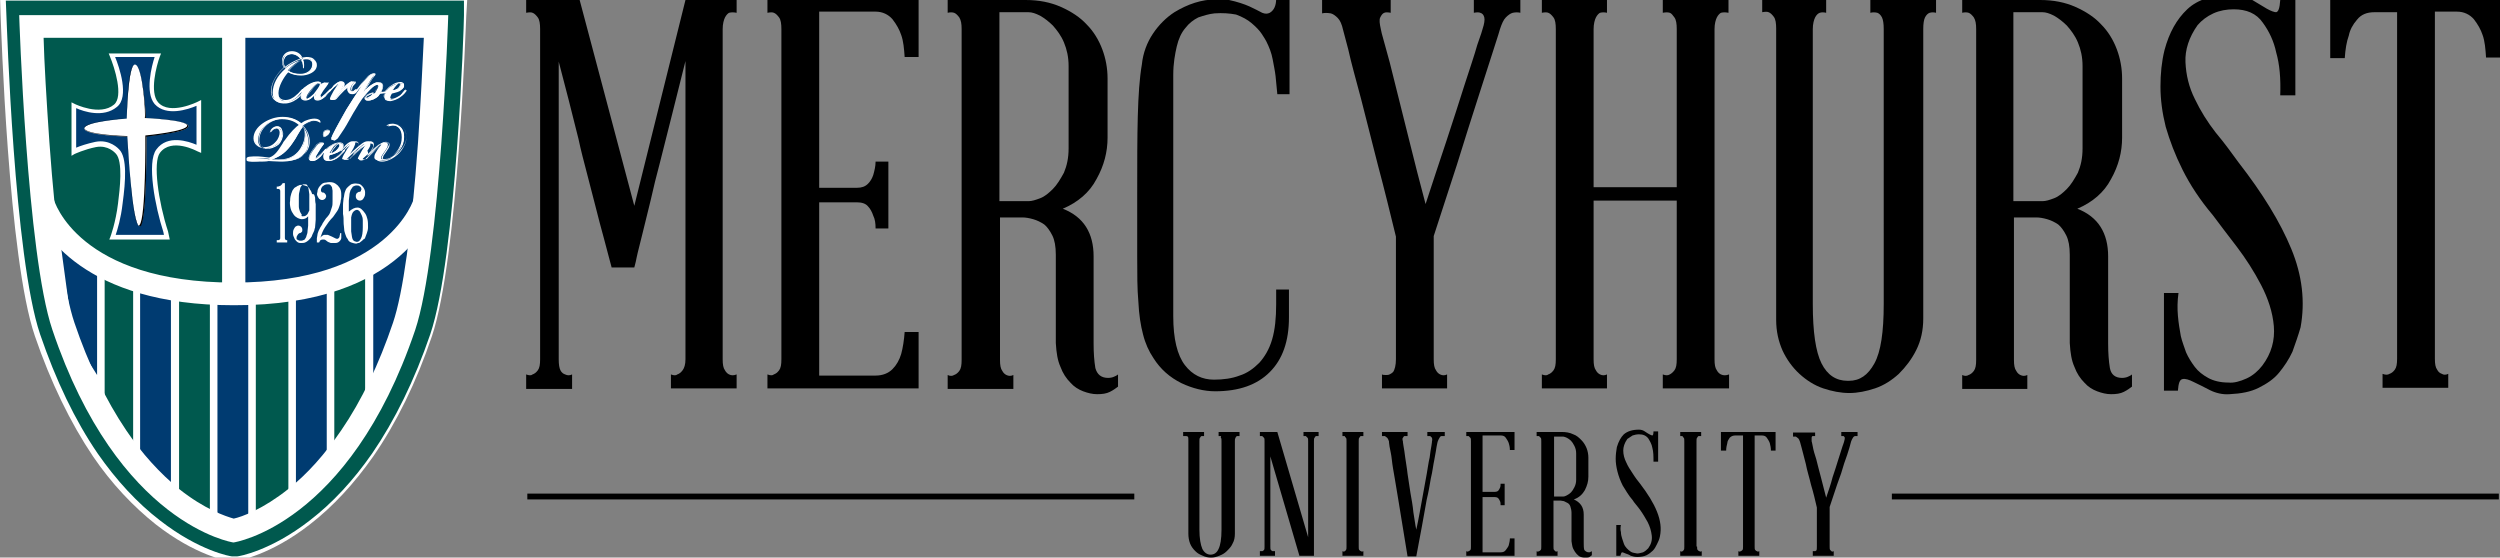 <?xml version="1.0" encoding="UTF-8"?>
<svg xmlns="http://www.w3.org/2000/svg" xmlns:xlink="http://www.w3.org/1999/xlink" version="1.1" id="Layer_1" x="0px" y="0px" viewBox="0 0 430 95.9" style="enable-background:new 0 0 430 95.9;" xml:space="preserve">
<rect x="0" y="0" width="430" height="95.9" fill="#808080" stroke="none"/>
<style type="text/css">
	.st0{fill:#FFFFFF;}
	.st1{fill:#00594E;}
	.st2{fill:#003B71;}
</style>
<g>
	<g>
		<g>
			<g>
				<g>
					<path class="st0" d="M40,94.9l-0.1,0c-0.2,0-5.4-0.9-12-6c-3.8-3-7.4-6.8-10.5-11.4c-3.9-5.7-7.2-12.5-9.8-20.3       C3.1,44.1,1.8,4.3,1.7,2.6L1.7,1h77.1l-0.1,1.7c-0.1,1.7-1.3,41.5-5.8,54.7C70.3,65.1,67,71.9,63,77.6       c-3.2,4.6-6.7,8.4-10.5,11.3c-6.6,5.1-11.9,6-12.1,6l-0.1,0H40z"></path>
				</g>
			</g>
			<g>
				<g>
					<path class="st0" d="M77.1,2.6c0,0-1.3,41.1-5.7,54.2C60,90.4,40.2,93.3,40.2,93.3h-0.1c0,0-19.8-3-31.1-36.6       C4.6,43.6,3.3,2.6,3.3,2.6h36.9H77.1 M80.4-0.7h-3.3H40.2H3.3H0l0.1,3.3C0.2,4.4,1.4,44.4,6,57.8c2.7,7.9,6.1,14.9,10,20.7       c3.2,4.7,6.9,8.6,10.8,11.7c6.8,5.3,12.2,6.3,12.8,6.3l0.2,0h0.2h0.1h0.2l0.2,0c0.6-0.1,6-1,12.8-6.3c4-3.1,7.6-7,10.9-11.7       c4-5.8,7.4-12.7,10.1-20.7c4.5-13.4,5.8-53.4,5.9-55.1L80.4-0.7L80.4-0.7z"></path>
				</g>
			</g>
		</g>
		<g>
			<g>
				<g>
					<path class="st1" d="M40.2,94.5L40.2,94.5c-0.3,0-5.4-0.9-12-6c-3.8-2.9-7.3-6.7-10.4-11.3c-3.9-5.6-7.2-12.4-9.8-20.2       C3.7,44,2.4,4.3,2.3,2.6l0-1.3h76.2l0,1.3c-0.1,1.7-1.3,41.5-5.8,54.6c-2.6,7.8-5.9,14.6-9.8,20.2c-3.1,4.5-6.6,8.3-10.4,11.3       c-6.6,5.1-11.7,5.9-11.9,5.9l-0.1,0H40.2z"></path>
				</g>
			</g>
			<g>
				<g>
					<path class="st1" d="M77.3,2.6c0,0-1.3,41.1-5.7,54.2C60.2,90.4,40.4,93.3,40.4,93.3h-0.1c0,0-19.8-3-31.1-36.6       C4.8,43.6,3.5,2.6,3.5,2.6h36.9H77.3 M79.8,0.1h-2.5H40.4H3.5H1l0.1,2.5c0.1,1.7,1.3,41.6,5.8,54.9c2.7,7.9,6,14.8,9.9,20.5       c3.2,4.6,6.8,8.5,10.7,11.5c6.8,5.3,12.2,6.2,12.4,6.2l0.2,0h0.2h0.1h0.2l0.2,0c0.2,0,5.7-0.9,12.5-6.2       c3.9-3,7.5-6.9,10.7-11.5c3.9-5.7,7.3-12.6,10-20.5c4.5-13.3,5.8-53.2,5.8-54.9L79.8,0.1L79.8,0.1z"></path>
				</g>
			</g>
		</g>
		<g>
			<g>
				<polygon class="st2" points="17.3,66.9 11.9,58.2 9.6,41.2 17.3,45.6     "></polygon>
			</g>
			<g>
				<path class="st0" d="M18,69.2l-6.7-10.7L8.7,40l9.3,5.2V69.2z M12.6,58l4.1,6.5V46l-6.2-3.5L12.6,58z"></path>
			</g>
		</g>
		<g>
			<g>
				<rect x="36.8" y="51" class="st2" width="6.6" height="39.2"></rect>
			</g>
			<g>
				<path class="st0" d="M44,90.8h-7.9V50.4H44V90.8z M37.4,89.5h5.3V51.7h-5.3V89.5z"></path>
			</g>
		</g>
		<g>
			<g>
				<polygon class="st2" points="56.8,81.1 50.2,86.6 50.2,49.4 56.8,49.4     "></polygon>
			</g>
			<g>
				<path class="st0" d="M49.6,88V48.7h7.9v32.7L49.6,88z M50.9,50v35.2l5.3-4.5V50H50.9z"></path>
			</g>
		</g>
		<g>
			<g>
				<polygon class="st2" points="69.4,57 63.5,67.5 63.5,43.3 72.3,40.3     "></polygon>
			</g>
			<g>
				<path class="st0" d="M62.8,70.2V42.8l10.5-3.6l-3.1,18.1L62.8,70.2z M64.2,43.8v21l4.5-8.1l2.7-15.4L64.2,43.8z"></path>
			</g>
		</g>
		<g>
			<g>
				<polygon class="st2" points="30.1,84.6 23.5,81.2 23.5,48.7 30.1,48.7     "></polygon>
			</g>
			<g>
				<path class="st0" d="M30.8,85.6l-7.9-4V48.1h7.9V85.6z M24.1,80.8l5.3,2.7V49.4h-5.3V80.8z"></path>
			</g>
		</g>
		<g>
			<g>
				<path class="st2" d="M40.9,5.1h33.6c0,0-1.6,27.3-1.8,29.1c-0.2,1.8-7.2,12-17.5,14.1c-10.3,2.1-14.9,1.9-14.9,1.9L40.9,5.1z"></path>
			</g>
			<g>
				<path class="st2" d="M40.6,50.4c-0.3,0-0.4,0-0.4,0l-0.2,0l0.7-45.4h34l0,0.2c-0.1,1.1-1.6,27.3-1.8,29.1      c-0.2,1.7-7.2,12.1-17.7,14.3C46.7,50.2,42,50.4,40.6,50.4z M40.4,50c1,0,5.6,0,14.7-1.9C65.4,46,72.2,35.8,72.4,34.2      c0.2-1.7,1.7-26.3,1.8-28.8H41.1L40.4,50z"></path>
			</g>
		</g>
		<g>
			<g>
				<g>
					<path class="st0" d="M72.9,6.5c-0.2,4.1-0.5,10.7-1,18c-1.1,15.3-2.6,26-4.3,31c-2.4,7.1-5.4,13.4-8.9,18.5       c-2.8,4.1-5.8,7.5-9.1,10.1c-4.4,3.5-8,4.8-9.4,5.1c-1.4-0.4-5-1.6-9.4-5.1c-3.3-2.7-6.4-6.1-9.1-10.1       c-3.5-5.2-6.5-11.4-8.9-18.5c-1.7-5-3.2-15.7-4.3-31c-0.5-7.2-0.9-13.9-1-18h32.7H72.9 M77.1,2.6H40.2H3.3       c0,0,1.3,41.1,5.7,54.1c11.3,33.6,31.1,36.6,31.1,36.6h0.1c0,0,19.8-2.9,31.2-36.5C75.8,43.7,77.1,2.6,77.1,2.6L77.1,2.6z"></path>
				</g>
			</g>
		</g>
		<g>
			<g>
				<rect x="38.2" y="4.5" class="st0" width="4" height="45.2"></rect>
			</g>
		</g>
		<g>
			<g>
				<path class="st0" d="M5.7,36.1c1.5,3.7,8.6,16.4,34.5,16.4C70,52.6,74.8,35.8,75,35.1l-3.8-1c0,0.1-4.2,14.5-31,14.5      c-26.6,0-30.9-13.9-31-14.5L5.8,35L5.7,36.1z"></path>
			</g>
		</g>
		<g>
			<g>
				<path class="st2" d="M19.2,9.5h7.9c0,0-2.2,6.1-0.3,8.3c2.2,2.6,7.3,0,7.3,0v7.9c0,0-4.7-2.6-6.9,0.4c-1.5,1.9-0.1,9.3,1.3,13.8      l0.3,1h-9.3c0,0,0.9-2.4,1.3-5.8c0.4-3.4,0.8-7.6-0.5-8.9c0,0-1.4-1.7-3.7-1.2c-2.1,0.4-3.8,1.2-3.8,1.2v-8c0,0,4.5,2.3,7.1,0.1      C22.1,16.3,19.2,9.5,19.2,9.5z"></path>
			</g>
			<g>
				<path class="st0" d="M29.2,41.2H18.8l0.2-0.5c0,0,0.9-2.4,1.3-5.7c0.3-2.4,0.9-7.3-0.4-8.6c-0.1-0.1-1.3-1.5-3.4-1.1      c-2,0.4-3.7,1.2-3.7,1.2l-0.5,0.3v-9.2l0.6,0.3c0,0,4.3,2.1,6.7,0.1c1.7-1.4,0.1-6.4-0.7-8.3l-0.2-0.5h9l-0.2,0.5      c-0.6,1.6-1.8,6.2-0.3,7.9c2,2.3,6.8-0.1,6.8-0.1l0.6-0.3v9.1L33.9,26c0,0-4.4-2.4-6.4,0.3c-1.2,1.6-0.3,8.3,1.4,13.5L29.2,41.2      z M19.9,40.4h8.3l-0.1-0.5c-1.4-4.3-2.9-12-1.2-14.2c1.9-2.6,5.5-1.4,6.9-0.8v-6.7c-1.4,0.6-5.2,1.9-7.2-0.3      c-1.7-2-0.5-6.6,0-8.1h-6.8c0.7,1.7,2.5,6.9,0.3,8.6c-2.3,1.9-5.7,0.8-7,0.2v6.8c0.7-0.3,1.9-0.7,3.3-1c2.5-0.5,4,1.2,4.1,1.3      c1.4,1.4,1.1,5.5,0.6,9.2C20.8,37.6,20.2,39.5,19.9,40.4z"></path>
			</g>
		</g>
		<g>
			<g>
				<path class="st0" d="M23.2,11.1c1.4,0,1.9,9.2,1.9,9.2s7.3,0.3,7.3,1.4c0,1.1-7.2,1.7-7.2,1.7s0.1,15.5-1.2,15.5      c-1.3,0-2.1-15.4-2.1-15.4s-7.4-0.2-7.4-1.4c0-1.2,7.3-1.7,7.3-1.7S22,11.1,23.2,11.1z"></path>
			</g>
			<g>
				<path d="M24,38.9c-1.3,0-2.1-14.5-2.1-15.4c-0.5,0-7.4-0.3-7.4-1.4c0-1.2,6.8-1.7,7.3-1.8c0-0.6,0.1-9.2,1.4-9.2      c1.4,0,1.9,8.6,1.9,9.2c0.5,0,7.3,0.3,7.3,1.4c0,1.1-6.7,1.7-7.2,1.8c0,0.8,0.1,14.2-1,15.4C24.2,38.9,24.1,38.9,24,38.9z       M23.2,11.1c-1.2,0-1.4,9.1-1.4,9.2l0,0l0,0c-0.1,0-7.3,0.6-7.3,1.7c0,1.2,7.3,1.4,7.4,1.4l0,0l0,0c0,0,0.2,3.9,0.5,7.7      c0.6,6.3,1.1,7.7,1.5,7.7c0,0,0.1,0,0.1-0.1c1.1-1.2,1-15.2,1-15.4v0l0,0c0.1,0,7.2-0.7,7.2-1.7c0-1-7.2-1.3-7.3-1.3l0,0l0,0      C25.1,20.2,24.6,11.1,23.2,11.1z"></path>
			</g>
		</g>
		<g>
			<g>
				<g>
					<path class="st0" d="M49,40.9c0,0.1,0,0.2,0.1,0.3c0,0.1,0.1,0.1,0.1,0.1c0.1,0,0.1,0,0.2,0v0.4h-1.8v-0.4c0.1,0,0.2,0,0.3,0       c0.1,0,0.1,0,0.2-0.1c0.1-0.1,0.1-0.2,0.1-0.3v-8c0-0.1,0-0.2-0.1-0.3c-0.1-0.1-0.1-0.1-0.2-0.1c-0.1,0-0.2,0-0.3,0v-0.4       c0.2,0,0.3,0,0.5-0.1c0.1,0,0.2-0.1,0.3-0.2s0.2-0.2,0.2-0.3H49v0.8V40.9z"></path>
				</g>
				<g>
					<path class="st0" d="M54.2,34c0,0.3,0,0.7,0.1,1.1c0,0.4,0,0.9,0,1.3c0,0.5,0,0.9,0,1.4c0,0.4-0.1,0.9-0.1,1.2       c0,0.1,0,0.2-0.1,0.4c0,0.2-0.1,0.4-0.2,0.6c-0.1,0.2-0.2,0.4-0.3,0.7c-0.1,0.2-0.3,0.4-0.5,0.6c-0.2,0.2-0.4,0.3-0.6,0.4       c-0.2,0.1-0.5,0.1-0.8,0.1c-0.3,0-0.5-0.1-0.7-0.3c-0.2-0.2-0.3-0.3-0.4-0.6c-0.1-0.2-0.2-0.4-0.2-0.7c0-0.2,0-0.5,0.1-0.7       c0.1-0.2,0.2-0.4,0.3-0.5c0.2-0.1,0.3-0.2,0.5-0.2c0.2,0,0.4,0.1,0.5,0.2c0.1,0.1,0.2,0.3,0.2,0.5c0,0.2,0,0.3-0.1,0.4       c-0.1,0.1-0.2,0.2-0.4,0.2c0,0,0,0,0,0c0,0,0,0,0,0c-0.1,0.1-0.2,0.1-0.3,0.3C51,40.7,51,40.8,51,41s0.1,0.2,0.3,0.3       c0.1,0.1,0.3,0.1,0.5,0.1c0.2,0,0.4-0.1,0.6-0.2c0.1-0.2,0.3-0.4,0.3-0.6c0.1-0.3,0.2-0.5,0.2-0.9c0-0.3,0.1-0.6,0.1-0.9       c0-0.1,0-0.2,0-0.3c0-0.1,0-0.3,0-0.4c0-0.2,0-0.3,0-0.5c0-0.2,0-0.3,0-0.4c-0.3,0.4-0.7,0.5-1.1,0.5c-0.2,0-0.5-0.1-0.7-0.2       c-0.2-0.1-0.5-0.3-0.7-0.6c-0.2-0.3-0.4-0.6-0.5-1c-0.1-0.4-0.2-0.9-0.1-1.4c0-0.5,0.1-0.9,0.2-1.2s0.2-0.6,0.4-0.8l0,0v0       c0,0,0,0,0,0c0,0,0,0,0,0c0.1-0.2,0.3-0.3,0.5-0.4c0.1-0.1,0.3-0.2,0.4-0.2c0.1-0.1,0.3-0.1,0.4-0.1c0.3,0,0.6,0.1,0.9,0.2       c0.3,0.1,0.5,0.3,0.6,0.6c0.2,0.2,0.3,0.5,0.4,0.8C54.1,33.3,54.1,33.7,54.2,34z M52.1,37.2c0.2,0,0.4,0,0.6-0.2       c0.2-0.1,0.3-0.4,0.5-0.8c0-0.3,0-0.5,0-0.8c0-0.3,0-0.5,0-0.8c0-0.2,0-0.5,0-0.7c0-0.2,0-0.4,0-0.5c0-0.2-0.1-0.5-0.1-0.7       c0-0.2-0.1-0.4-0.1-0.5c-0.1-0.2-0.1-0.3-0.2-0.4c-0.1-0.1-0.3-0.1-0.4-0.1c-0.2,0-0.3,0-0.4,0.1c-0.1,0.1-0.2,0.2-0.3,0.4       c-0.1,0.2-0.1,0.5-0.2,0.8c-0.1,0.3-0.1,0.7-0.1,1.2c0,0.5,0,0.9,0,1.3c0,0.3,0.1,0.6,0.2,0.9c0.1,0.2,0.2,0.4,0.3,0.5       C51.8,37.2,51.9,37.2,52.1,37.2z"></path>
				</g>
				<g>
					<path class="st0" d="M58.7,40.1c0,0.3,0,0.5,0,0.8c0,0.2-0.1,0.4-0.3,0.6c-0.2,0.2-0.4,0.3-0.8,0.3c-0.3,0-0.5,0-0.7,0       c-0.2-0.1-0.3-0.1-0.5-0.2c-0.1-0.1-0.3-0.2-0.4-0.3c-0.1-0.1-0.3-0.1-0.4-0.1c-0.2,0-0.3,0-0.4,0.1c-0.1,0-0.2,0.1-0.2,0.2       c-0.1,0.1-0.1,0.2-0.1,0.2h-0.4c0-0.2,0-0.4,0-0.7c0-0.2,0.1-0.4,0.1-0.6c0-0.2,0.1-0.4,0.2-0.7c0.1-0.2,0.2-0.4,0.3-0.6       c0.1-0.2,0.3-0.4,0.4-0.7c0.1-0.2,0.3-0.4,0.4-0.6s0.3-0.4,0.4-0.5c0.2-0.2,0.4-0.5,0.5-0.8c0.1-0.3,0.2-0.6,0.3-0.9       c0.1-0.3,0.1-0.6,0.1-1c0-0.3,0-0.7,0-1c0-0.3,0-0.5,0-0.8c0-0.2-0.1-0.4-0.1-0.6c-0.1-0.2-0.2-0.3-0.3-0.4       c-0.1-0.1-0.3-0.1-0.5-0.1c-0.2,0-0.5,0.1-0.6,0.2c-0.2,0.1-0.3,0.2-0.4,0.4c-0.1,0.2-0.1,0.3-0.1,0.5c0,0.1,0.1,0.2,0.2,0.3       c0,0,0.1,0,0.1,0c0.2,0,0.3,0.1,0.4,0.2c0.1,0.1,0.2,0.3,0.2,0.4c0,0.2-0.1,0.4-0.2,0.5c-0.1,0.1-0.3,0.2-0.5,0.2       c-0.2,0-0.4-0.1-0.5-0.2c-0.1-0.1-0.2-0.3-0.3-0.5c-0.1-0.2-0.1-0.4,0-0.7c0-0.3,0.1-0.5,0.2-0.7c0.1-0.2,0.3-0.4,0.5-0.6       c0.2-0.2,0.5-0.3,0.8-0.3c0.4-0.1,0.8-0.1,1.2,0c0.3,0.1,0.6,0.3,0.8,0.5c0.2,0.2,0.4,0.5,0.5,0.8c0.1,0.3,0.1,0.7,0.1,1       c0,0.2,0,0.5-0.1,0.8c0,0.3-0.1,0.6-0.2,0.9c-0.1,0.3-0.2,0.6-0.4,0.9c-0.2,0.3-0.4,0.6-0.7,1c-0.6,0.6-1,1.2-1.4,1.8       c-0.4,0.6-0.6,1.2-0.8,1.8c0.2-0.3,0.4-0.4,0.6-0.5c0.2,0,0.5,0,0.7,0c0.2,0.1,0.5,0.2,0.7,0.3c0.2,0.1,0.4,0.2,0.6,0.3       c0.2,0.1,0.4,0.1,0.5,0c0.1-0.1,0.2-0.2,0.2-0.3c0-0.2,0.1-0.3,0.1-0.6H58.7z"></path>
				</g>
				<g>
					<path class="st0" d="M61.5,35.7c0.2,0,0.5,0.1,0.7,0.3c0.2,0.2,0.4,0.4,0.6,0.7c0.2,0.3,0.3,0.6,0.4,1c0.1,0.4,0.1,0.9,0.1,1.4       c0,0.4-0.1,0.7-0.2,1c-0.1,0.3-0.2,0.5-0.3,0.8c0,0.1-0.1,0.2-0.2,0.2c-0.2,0.2-0.4,0.4-0.7,0.6c-0.1,0.1-0.2,0.1-0.3,0.1       c-0.1,0-0.2,0.1-0.3,0.1c-0.3,0-0.6-0.1-0.9-0.2s-0.5-0.3-0.6-0.6c-0.2-0.2-0.3-0.5-0.4-0.8c-0.1-0.3-0.2-0.6-0.2-0.9       c0-0.3-0.1-0.7-0.1-1.2c0-0.5,0-0.9-0.1-1.4c0-0.5,0-1,0-1.5c0-0.5,0.1-0.9,0.1-1.2c0.1-0.3,0.1-0.7,0.2-1       c0.1-0.3,0.2-0.6,0.4-0.8c0.2-0.2,0.4-0.4,0.7-0.6c0.3-0.1,0.7-0.2,1.1-0.1c0.3,0,0.5,0.1,0.7,0.3c0.2,0.2,0.3,0.3,0.4,0.5       c0.1,0.2,0.2,0.4,0.2,0.7c0,0.2,0,0.5-0.1,0.7c-0.1,0.2-0.2,0.4-0.3,0.5c-0.1,0.1-0.3,0.2-0.5,0.2c-0.2,0-0.4-0.1-0.5-0.2       c-0.1-0.1-0.2-0.3-0.2-0.5c0-0.2,0-0.3,0.1-0.5c0.1-0.1,0.2-0.2,0.4-0.3c0,0,0,0,0.1,0c0.2,0,0.3-0.1,0.3-0.3       c0.1-0.1,0.1-0.2,0-0.4c0-0.1-0.1-0.2-0.3-0.3c-0.1-0.1-0.3-0.1-0.5-0.1c-0.2,0-0.4,0.1-0.6,0.2c-0.1,0.2-0.3,0.4-0.4,0.6       c-0.1,0.3-0.2,0.6-0.2,0.9c0,0.3-0.1,0.6-0.1,0.9c0,0.2,0,0.5,0,0.8c0,0.3,0,0.7,0,1.1C60.6,35.9,61,35.7,61.5,35.7z        M61.4,36.1c-0.2,0-0.4,0.1-0.6,0.3c-0.2,0.2-0.3,0.5-0.4,1c0,0.2,0,0.5,0,0.7s0,0.5,0,0.7c0,0.2,0,0.4,0,0.6       c0,0.2,0,0.3,0,0.4c0.1,0.5,0.1,0.9,0.2,1.2c0.1,0.3,0.2,0.4,0.4,0.5c0.1,0,0.2,0.1,0.4,0.1c0.3,0,0.5-0.2,0.7-0.6       c0.2-0.4,0.3-1,0.3-1.9c0-0.5,0-0.9,0-1.2c0-0.4-0.1-0.7-0.2-0.9c-0.1-0.2-0.2-0.4-0.3-0.6C61.7,36.2,61.6,36.1,61.4,36.1z"></path>
				</g>
			</g>
		</g>
		<g>
			<g>
				<path class="st0" d="M50.2,9c0.8,0,1.5,0.4,1.8,1.1c0.2-0.1,0.5-0.1,0.8-0.1c0.8,0,1.8,0.3,1.7,1.3c-0.1,1.2-1.7,1.7-2.7,1.7      c-0.8,0-1.7-0.2-2.2-0.6c-0.9,1-1.7,2.5-1.7,3.6c0,0.9,0.4,1.5,1.4,1.5c0.8,0,1.5-0.5,2-0.9c0.3-0.3,0.6-0.6,0.9-0.9      c0.2-0.2,0.2-0.2,0.3-0.2c0,0.1,0,0.1-0.2,0.3c-0.3,0.3-0.6,0.7-0.9,1c-0.5,0.4-1.2,0.9-2.2,1c-1.4,0.1-2.3-0.5-2.3-1.8      c0-1.5,0.8-3,2.2-4.2c-0.2-0.3-0.3-0.7-0.3-1.1C48.6,9.7,49.3,9,50.2,9L50.2,9z M50.2,9.3c-0.8,0-1.4,0.5-1.4,1.4      c0,0.3,0.1,0.7,0.3,1c0.9-0.7,1.9-1.2,2.8-1.4C51.5,9.7,50.8,9.3,50.2,9.3L50.2,9.3z M51.7,12.8c0.9,0,2-0.5,2.1-1.6      c0.1-0.8-0.4-1.1-1-1.1c-0.2,0-0.5,0.1-0.7,0.1c0.1,0.2,0.2,0.6,0.2,0.9c0,0.4,0,0.6-0.1,0.6c0,0,0-0.2-0.1-0.5      c0-0.3-0.2-0.7-0.3-0.9c-0.7,0.3-1.7,1.1-2.3,1.8C50.1,12.6,51,12.8,51.7,12.8L51.7,12.8z"></path>
				<path class="st0" d="M48.7,17.7c-0.6,0-1.2-0.2-1.5-0.5c-0.4-0.3-0.5-0.8-0.6-1.4c0-1.4,0.8-2.9,2.2-4.2      c-0.2-0.3-0.3-0.7-0.3-1.1c0-1,0.7-1.7,1.7-1.7h0c0.8,0,1.5,0.4,1.8,1.1c0.2,0,0.5-0.1,0.7-0.1c0.6,0,1.1,0.1,1.4,0.5      c0.2,0.2,0.3,0.5,0.3,0.9c-0.1,1.2-1.7,1.7-2.8,1.7c-0.9,0-1.7-0.2-2.2-0.6c-0.9,1.1-1.6,2.5-1.6,3.5c0,0.5,0.1,0.9,0.4,1.1      c0.2,0.2,0.5,0.3,0.9,0.3c0.6,0,1.3-0.3,1.9-0.9c0.3-0.2,0.5-0.5,0.7-0.7l0.1-0.1c0.2-0.2,0.2-0.2,0.3-0.2c0,0,0.1,0,0.1,0      c0.1,0.1,0,0.2-0.2,0.4l0,0c-0.3,0.3-0.6,0.7-0.9,1c-0.6,0.5-1.2,0.9-2.2,1C48.9,17.7,48.8,17.7,48.7,17.7z M50.2,9.1      c-0.9,0-1.6,0.6-1.6,1.5c0,0.4,0.1,0.7,0.3,1l0,0l0,0c-1.4,1.2-2.2,2.7-2.2,4.1c0,0.6,0.2,1,0.5,1.3c0.4,0.3,1,0.5,1.7,0.4      c0.9-0.1,1.6-0.5,2.1-1c0.3-0.3,0.6-0.6,0.9-1l0,0c0,0,0.1-0.1,0.1-0.1c0,0-0.1,0-0.1,0.1L52,15.7c-0.2,0.2-0.5,0.5-0.8,0.8      c-0.7,0.6-1.4,0.9-2,0.9c-0.4,0-0.8-0.1-1-0.3c-0.3-0.3-0.4-0.7-0.4-1.2c0-1.1,0.7-2.5,1.7-3.6l0,0l0,0c0.5,0.4,1.3,0.6,2.2,0.6      c1.1,0,2.6-0.5,2.7-1.6c0-0.3,0-0.6-0.2-0.8c-0.3-0.3-0.8-0.4-1.3-0.4c-0.3,0-0.6,0.1-0.7,0.1l0,0l0,0      C51.6,9.5,50.9,9.1,50.2,9.1L50.2,9.1z M51.7,12.9L51.7,12.9c-0.7,0-1.6-0.2-2.2-0.6l0,0l0,0c0.6-0.8,1.6-1.6,2.3-1.9l0.1,0l0,0      c0.1,0.2,0.2,0.5,0.3,0.8c0-0.3-0.1-0.6-0.2-0.9l0-0.1l0.1,0c0.2-0.1,0.5-0.1,0.7-0.1c0.4,0,0.7,0.1,0.9,0.3      c0.2,0.2,0.3,0.5,0.2,0.8C53.7,12.4,52.7,12.9,51.7,12.9z M49.7,12.2c0.5,0.4,1.4,0.5,2,0.5h0c0.9,0,1.9-0.5,2-1.5      c0-0.3,0-0.6-0.2-0.7c-0.2-0.2-0.4-0.3-0.8-0.3c-0.2,0-0.4,0-0.6,0.1c0.1,0.2,0.2,0.6,0.2,0.9c0,0.1,0,0.6-0.1,0.6l0,0l0,0      c0,0,0-0.1-0.1-0.2c0-0.1,0-0.2,0-0.3c0-0.3-0.1-0.6-0.3-0.9C51.2,10.7,50.2,11.5,49.7,12.2z M49,11.7L49,11.7      c-0.2-0.3-0.3-0.7-0.3-1.1c0-0.8,0.6-1.4,1.5-1.4h0c0.6,0,1.3,0.4,1.6,0.9l0,0.1l-0.1,0C50.8,10.5,49.9,11,49,11.7L49,11.7z       M50.2,9.3c-0.7,0-1.4,0.4-1.4,1.3c0,0.3,0.1,0.7,0.2,0.9c0.8-0.6,1.7-1.1,2.6-1.4C51.4,9.7,50.7,9.3,50.2,9.3L50.2,9.3z"></path>
			</g>
			<g>
				<path class="st0" d="M56.1,14.2c0.4,0,0.4,0.1,0.3,0.3c-0.3,0.4-0.5,0.7-0.8,1.1c-0.2,0.3-0.4,0.7-0.5,0.8      c-0.1,0.2-0.1,0.3,0,0.3c0.1,0.1,0.2,0,0.3-0.1c0.1-0.1,0.4-0.3,0.6-0.5c0.3-0.3,0.5-0.5,0.7-0.7c0.1-0.1,0.1-0.2,0.2-0.1      c0,0.1-0.1,0.2-0.1,0.3c-0.2,0.2-0.6,0.6-0.8,0.9c-0.5,0.5-0.9,0.7-1.3,0.7c-0.3,0-0.5-0.2-0.6-0.4c0-0.2,0.1-0.4,0.2-0.6l0,0      c-0.4,0.4-1,1-1.7,1c-0.4,0-0.8-0.2-0.8-0.7c0-0.3,0.1-0.6,0.4-1l0,0c0,0-0.1,0.1-0.2,0.2c-0.1,0.1-0.2,0.1-0.2,0.1      c0-0.1,0-0.1,0.1-0.3c0.2-0.2,0.3-0.4,0.5-0.5c0.3-0.2,0.5-0.4,0.9-0.6c0.4-0.2,0.9-0.4,1.4-0.4c0.4,0,0.5,0.3,0.4,0.6      C55.6,14.2,55.7,14.2,56.1,14.2z M54.8,14.3c-0.3,0-0.8,0.5-1.3,1.1c-0.5,0.6-0.8,1.1-0.8,1.4c0,0.1,0.1,0.2,0.2,0.2      c0.3,0,0.8-0.4,1.2-0.8c0.4-0.5,1-1.2,1-1.5C55.1,14.4,55,14.3,54.8,14.3L54.8,14.3z"></path>
				<path class="st0" d="M52.5,17.3c-0.3,0-0.4-0.1-0.6-0.2c-0.1-0.1-0.2-0.3-0.2-0.5c0-0.2,0.1-0.4,0.2-0.7c0,0,0,0,0,0      c0,0-0.1,0-0.1,0c-0.1-0.1,0-0.2,0.1-0.3c0.2-0.2,0.4-0.4,0.5-0.5c0.2-0.2,0.5-0.4,0.9-0.6c0.5-0.3,1-0.4,1.4-0.4      c0.2,0,0.3,0.1,0.4,0.2c0.1,0.1,0.1,0.2,0.1,0.3c0.3-0.3,0.4-0.4,0.8-0.4c0.3,0,0.4,0,0.4,0.1c0,0.1,0,0.2-0.1,0.3      c-0.2,0.3-0.5,0.7-0.8,1.1c-0.2,0.3-0.4,0.6-0.5,0.8c-0.1,0.2-0.1,0.3,0,0.3c0,0,0.1,0,0.3-0.1c0.1-0.1,0.3-0.2,0.6-0.5      c0.2-0.2,0.5-0.5,0.7-0.7l0,0c0.1-0.1,0.1-0.1,0.2-0.1c0,0,0.1,0,0.1,0c0.1,0.1,0,0.2-0.1,0.3c-0.2,0.2-0.6,0.6-0.8,0.9      c-0.5,0.4-0.9,0.7-1.4,0.7c-0.4,0-0.6-0.2-0.6-0.5c0-0.1,0-0.2,0-0.4C53.6,17,53,17.3,52.5,17.3C52.6,17.3,52.5,17.3,52.5,17.3z       M52.2,15.5l0.1,0.1l0,0c-0.3,0.3-0.4,0.7-0.4,0.9c0,0.2,0,0.3,0.1,0.4c0.1,0.1,0.3,0.2,0.5,0.2c0.5,0,1-0.3,1.7-1l0-0.1      l0.1,0.1l0,0c-0.1,0.1-0.2,0.4-0.1,0.6c0,0.2,0.2,0.4,0.5,0.4c0.4,0,0.7-0.2,1.3-0.7c0.3-0.2,0.6-0.7,0.8-0.9      c0,0,0.1-0.1,0.1-0.1c0,0,0,0,0,0c0,0,0,0,0,0c-0.2,0.3-0.5,0.5-0.7,0.7c-0.3,0.3-0.5,0.4-0.6,0.5c-0.1,0-0.3,0.2-0.4,0      c-0.1-0.1-0.1-0.2,0-0.4c0.1-0.2,0.3-0.5,0.5-0.8c0.3-0.5,0.5-0.8,0.8-1.1c0.1-0.1,0.1-0.1,0.1-0.1c0,0,0,0-0.3,0      c-0.4,0-0.5,0-0.8,0.5l-0.2,0.2l0-0.3c0-0.1,0-0.3-0.1-0.4c-0.1-0.1-0.2-0.1-0.3-0.1c-0.4,0-0.8,0.1-1.3,0.4      c-0.4,0.2-0.6,0.4-0.9,0.6c-0.1,0.1-0.3,0.3-0.5,0.5c0,0-0.1,0.1-0.1,0.1c0,0,0,0,0,0C52.1,15.6,52.2,15.5,52.2,15.5L52.2,15.5z       M53,17c-0.1,0-0.2-0.1-0.2-0.2c0-0.3,0.4-0.9,0.8-1.4c0.4-0.5,1-1.1,1.3-1.1h0c0.1,0,0.2,0,0.2,0.1c0.1,0.1,0.1,0.2,0.1,0.3      c0,0.3-0.6,1.1-1,1.6C53.8,16.6,53.3,17,53,17z M54.8,14.4c-0.2,0-0.7,0.4-1.2,1.1c-0.5,0.6-0.8,1.1-0.8,1.3      c0,0.1,0,0.1,0.1,0.1c0.2,0,0.7-0.4,1.1-0.8c0.4-0.5,0.9-1.2,1-1.5c0-0.1,0-0.2,0-0.2C55,14.4,54.9,14.4,54.8,14.4L54.8,14.4z"></path>
			</g>
			<g>
				<path class="st0" d="M57.5,15.7c0.2-0.3,0.4-0.6,0.6-0.9c0.1-0.1,0.1-0.2,0-0.3c0-0.1-0.1,0-0.2,0.1c-0.1,0.1-0.3,0.3-0.5,0.4      c-0.2,0.2-0.4,0.4-0.6,0.6c-0.1,0.1-0.2,0.2-0.2,0.1c0,0,0-0.1,0.1-0.2c0.2-0.2,0.5-0.5,0.7-0.8c0.3-0.3,0.8-0.7,1.2-0.7      c0.4,0,0.5,0.2,0.5,0.4c0,0.2-0.2,0.5-0.3,0.8c-0.1,0.2-0.3,0.5-0.5,0.7l0,0c0.2-0.2,0.5-0.6,0.9-1c0.2-0.2,0.5-0.5,0.7-0.6      c0.2-0.2,0.4-0.2,0.5-0.3c0.2,0,0.4,0,0.5,0c0.1,0,0.1,0.1-0.1,0.3c-0.2,0.2-0.4,0.5-0.5,0.8c-0.1,0.5,0.1,0.6,0.3,0.6      c0.2,0,0.3-0.2,0.5-0.3c0.1-0.1,0.1-0.1,0.2-0.1c0,0,0,0.1-0.1,0.3c-0.1,0.2-0.4,0.4-0.7,0.4c-0.4,0-0.6-0.1-0.7-0.3      c-0.1-0.2-0.1-0.5,0-0.9c-0.2,0.1-0.5,0.4-0.6,0.5c-0.4,0.4-0.9,0.9-1.4,1.6c-0.1,0.2-0.3,0.2-0.6,0.2c-0.4,0-0.4,0-0.3-0.3      C57,16.6,57.3,16.1,57.5,15.7z"></path>
				<path class="st0" d="M57.1,17.2c-0.2,0-0.3,0-0.3-0.1c-0.1-0.1,0-0.2,0-0.3c0.1-0.3,0.4-0.8,0.6-1.2c0.2-0.3,0.4-0.6,0.6-0.9      c0.1-0.1,0.1-0.2,0.1-0.2c0,0,0,0-0.1,0.1c-0.1,0.1-0.3,0.2-0.5,0.4l0,0c-0.2,0.2-0.4,0.4-0.6,0.6c-0.1,0.1-0.2,0.2-0.2,0.2      c0,0-0.1,0-0.1,0l0,0c0-0.1,0-0.2,0.1-0.3c0.2-0.2,0.5-0.5,0.7-0.8c0.4-0.3,0.8-0.7,1.3-0.7c0.5,0,0.6,0.3,0.6,0.5      c0,0.3-0.2,0.5-0.3,0.8c0,0.1-0.1,0.1-0.1,0.2c0.2-0.2,0.3-0.4,0.5-0.6c0.2-0.2,0.5-0.5,0.7-0.6c0.2-0.2,0.4-0.2,0.5-0.3      c0.2,0,0.4,0,0.5,0c0,0,0.1,0.1,0.1,0.1c0,0.1,0,0.2-0.1,0.3c-0.3,0.3-0.5,0.5-0.5,0.8c-0.1,0.2,0,0.4,0,0.5      c0.1,0.1,0.1,0.1,0.2,0.1c0.1,0,0.3-0.2,0.4-0.3c0.1-0.1,0.2-0.2,0.3-0.1c0.1,0.1,0,0.3-0.1,0.4c-0.2,0.3-0.5,0.4-0.7,0.4      c0,0,0,0-0.1,0c-0.4,0-0.6-0.1-0.7-0.4c-0.1-0.2-0.1-0.5-0.1-0.7c-0.2,0.1-0.3,0.3-0.5,0.4c-0.1,0.1-0.2,0.2-0.3,0.3      c-0.3,0.3-0.7,0.7-1.1,1.2c-0.2,0.2-0.4,0.2-0.6,0.2C57.2,17.2,57.2,17.2,57.1,17.2z M58.1,14.5C58.1,14.5,58.2,14.5,58.1,14.5      c0.2,0.1,0.1,0.3,0.1,0.4c-0.2,0.3-0.4,0.6-0.6,0.9l0,0c-0.2,0.4-0.5,0.8-0.6,1.1c0,0.1,0,0.1,0,0.1c0,0,0.1,0,0.3,0      c0.2,0,0.4-0.1,0.5-0.2c0.4-0.5,0.8-0.9,1.1-1.3c0.1-0.1,0.2-0.2,0.3-0.3c0.2-0.2,0.5-0.4,0.6-0.6l0.2-0.1l-0.1,0.2      c-0.1,0.4-0.1,0.7,0,0.8c0.1,0.2,0.3,0.3,0.7,0.3c0.2,0,0.4-0.1,0.6-0.4c0.1-0.1,0.1-0.1,0.1-0.1c0,0,0,0,0,0      c-0.2,0.2-0.3,0.4-0.5,0.4c-0.1,0-0.2,0-0.3-0.1c-0.1-0.1-0.1-0.3-0.1-0.6c0.1-0.2,0.2-0.5,0.5-0.8c0.1-0.1,0.1-0.2,0.1-0.2      c-0.1,0-0.3,0-0.5,0c-0.1,0-0.3,0.1-0.5,0.3c-0.2,0.2-0.5,0.4-0.7,0.6c-0.4,0.4-0.8,0.8-0.9,1l-0.1,0.1L58.3,16l0-0.1      c0.1-0.2,0.3-0.5,0.4-0.7c0.1-0.2,0.3-0.5,0.3-0.7c0-0.2-0.1-0.4-0.4-0.4c-0.4,0-1,0.5-1.2,0.7c-0.3,0.2-0.5,0.5-0.7,0.8      c0,0-0.1,0.1-0.1,0.1c0,0,0.1-0.1,0.1-0.1c0.2-0.2,0.4-0.5,0.6-0.7l0,0c0.2-0.2,0.4-0.3,0.5-0.4C58,14.5,58,14.5,58.1,14.5z"></path>
			</g>
			<g>
				<path class="st0" d="M69.6,15.5c0.1-0.1,0.2-0.1,0.2-0.1c0,0,0,0.1-0.1,0.3c-0.2,0.2-0.5,0.6-0.8,0.8c-0.6,0.5-1.3,0.7-1.8,0.8      c-0.8,0-1-0.3-1-0.7c0-0.2,0.1-0.4,0.2-0.6c-0.4,0.1-0.5,0.1-0.9,0.1c-0.1,0.1-0.2,0.3-0.3,0.4c-0.5,0.5-1.2,0.8-1.8,0.8      c-0.3,0-0.5-0.1-0.5-0.3c0-0.4,0.5-0.6,0.8-0.7c0.3-0.1,0.6-0.2,0.9-0.3c0.1-0.2,0.4-0.7,0.5-0.9c0.1-0.2,0.1-0.5-0.1-0.5      c-0.3,0-0.7,0.3-1.2,0.8c-0.6,0.6-0.9,1-1.4,1.6c-0.3,0.4-0.8,1.2-1.2,1.9c-0.4,0.6-0.9,1.6-1.5,2.6c-0.5,0.9-1.2,1.8-1.5,2.3      c-0.1,0.1-0.5,0.4-0.6,0.4h0C57,24,57,23.9,57,23.7c0.1-0.4,1.2-2.4,2.6-4.9c0.7-1.1,2.1-3.3,3-4.6l0,0      c-0.6,0.7-1.2,1.4-1.4,1.6c-0.1,0.1-0.2,0.2-0.2,0.1c0-0.1,0-0.1,0.1-0.2c0.3-0.3,0.7-0.9,1-1.2c0.3-0.3,0.9-1,1.2-1.3      c0.2-0.2,0.6-0.5,1-0.5c0.3,0,0.2,0.1,0,0.3c-0.2,0.2-0.4,0.5-0.7,1c-0.3,0.5-0.7,1.1-1,1.7l0,0.1c0.3-0.3,0.7-0.8,1.2-1.1      c0.3-0.2,0.8-0.6,1.4-0.5c0.5,0,0.7,0.3,0.6,0.7c0,0.4-0.2,0.8-0.4,1c0.3-0.1,0.5-0.1,0.9-0.1c0.1-0.1,0.1-0.2,0.2-0.2      c0.2-0.3,0.5-0.6,0.9-0.8c0.5-0.3,1-0.5,1.5-0.5c0.4,0,0.6,0.2,0.6,0.5c0,0.4-0.5,0.7-0.8,0.9c-0.4,0.2-1,0.3-1.3,0.4      c-0.1,0.2-0.3,0.5-0.3,0.7c0,0.2,0.1,0.4,0.3,0.4c0.3,0,0.9-0.2,1.4-0.6C69.1,16.1,69.4,15.7,69.6,15.5z M63.6,16.7      c0.2-0.2,0.4-0.4,0.6-0.7c-0.2,0-0.5,0.1-0.7,0.2c-0.4,0.2-0.6,0.4-0.6,0.6c0,0.1,0.1,0.1,0.2,0.1C63.3,17,63.5,16.9,63.6,16.7z       M68.4,15.3c0.3-0.2,0.4-0.5,0.5-0.7c0-0.2,0-0.3-0.2-0.3c-0.1,0-0.4,0.2-0.8,0.6c-0.2,0.3-0.4,0.5-0.5,0.7      C67.6,15.6,68,15.5,68.4,15.3z"></path>
				<path class="st0" d="M57.1,24.1C57,24.1,57,24,57,24c0-0.1,0-0.1,0-0.3c0.1-0.4,1.2-2.5,2.6-4.9c0.6-1,1.7-2.7,2.6-4      c-0.4,0.5-0.7,0.8-0.9,1l0,0c-0.1,0.1-0.1,0.1-0.2,0.1c0,0,0,0,0,0c0,0-0.1,0-0.1,0c-0.1-0.1,0-0.2,0.1-0.3l0.1-0.1      c0.3-0.3,0.7-0.8,0.9-1.1c0.4-0.4,0.9-1,1.2-1.3c0.1-0.1,0.6-0.5,1-0.5c0.1,0,0.2,0,0.3,0.1c0,0.1,0,0.2-0.2,0.4      c-0.2,0.2-0.4,0.5-0.7,1l0,0c-0.2,0.4-0.6,0.9-0.9,1.4c0.3-0.3,0.6-0.6,0.9-0.8c0.2-0.1,0.8-0.6,1.4-0.6c0,0,0,0,0,0      c0.2,0,0.4,0.1,0.6,0.2c0.1,0.1,0.2,0.3,0.2,0.5c0,0.4-0.2,0.7-0.3,1c0.1,0,0.1,0,0.1,0c0.2,0,0.3,0,0.6-0.1c0,0,0-0.1,0-0.1      c0-0.1,0.1-0.1,0.1-0.1c0.2-0.2,0.5-0.6,0.9-0.8c0.5-0.4,1.1-0.6,1.6-0.6c0.2,0,0.4,0.1,0.5,0.2c0.1,0.1,0.1,0.2,0.1,0.4      c0,0.5-0.7,0.8-0.9,0.9c-0.4,0.2-1,0.3-1.3,0.4c-0.2,0.3-0.2,0.5-0.2,0.7c0,0.2,0.1,0.3,0.3,0.3c0.3,0,0.8-0.2,1.4-0.6      c0.3-0.2,0.6-0.6,0.8-0.8l0,0c0.1-0.1,0.1-0.1,0.2-0.1c0,0,0.1,0,0.1,0c0.1,0.1,0,0.2-0.1,0.3c-0.1,0.2-0.5,0.6-0.8,0.8      c-0.6,0.5-1.3,0.7-1.8,0.8c-0.4,0-0.7-0.1-0.9-0.2c-0.1-0.1-0.2-0.3-0.2-0.6c0-0.2,0-0.4,0.1-0.6c-0.1,0-0.2,0-0.3,0      c-0.1,0-0.2,0-0.5,0.1c-0.1,0.1-0.2,0.2-0.3,0.4c-0.5,0.5-1.2,0.8-1.8,0.8c-0.5,0-0.6-0.2-0.6-0.4c0-0.5,0.5-0.7,0.8-0.8      c0.3-0.1,0.5-0.2,0.7-0.2c0.1,0,0.1,0,0.2,0c0.1-0.2,0.4-0.7,0.5-0.9c0-0.1,0.1-0.3,0-0.4c0,0,0,0-0.1,0c-0.3,0-0.7,0.3-1.2,0.7      c-0.6,0.6-1,1-1.4,1.6c-0.3,0.5-0.8,1.3-1.2,1.9c-0.4,0.7-1,1.6-1.5,2.6c-0.5,0.9-1.2,1.9-1.6,2.3      C57.7,23.7,57.3,24.1,57.1,24.1z M62.7,14l0.1,0.1l0,0c-0.9,1.4-2.3,3.5-3,4.6c-1.5,2.5-2.5,4.5-2.6,4.9c-0.1,0.2,0,0.2,0,0.2      c0,0,0,0,0,0c0.1,0,0.5-0.3,0.6-0.4c0.4-0.4,1-1.3,1.5-2.2c0.6-1,1.1-1.9,1.5-2.6c0.4-0.7,0.9-1.5,1.2-1.9      c0.5-0.7,0.8-1,1.4-1.6c0.5-0.5,1-0.8,1.3-0.8c0.1,0,0.1,0,0.2,0.1c0.1,0.1,0,0.4,0,0.5c-0.1,0.3-0.3,0.8-0.5,1l0,0l0,0      c-0.1,0-0.1,0-0.2,0.1c-0.2,0.1-0.4,0.1-0.7,0.2c-0.4,0.1-0.8,0.3-0.7,0.7c0,0.1,0,0.3,0.5,0.3c0.6,0,1.2-0.3,1.7-0.8      c0.2-0.1,0.3-0.3,0.3-0.4l0,0l0,0c0.2,0,0.4-0.1,0.5-0.1c0.1,0,0.2,0,0.4-0.1l0.1,0l-0.1,0.1c-0.1,0.2-0.2,0.4-0.2,0.6      c0,0.2,0.1,0.4,0.2,0.5c0.2,0.1,0.4,0.2,0.8,0.2c0.5,0,1.2-0.3,1.7-0.7c0.3-0.3,0.7-0.6,0.8-0.8c0.1-0.1,0.1-0.1,0.1-0.1      c0,0,0,0-0.1,0.1c-0.2,0.2-0.5,0.6-0.8,0.8c-0.6,0.5-1.1,0.6-1.4,0.6c-0.3,0-0.4-0.2-0.4-0.4c0-0.2,0.1-0.5,0.3-0.8l0,0l0,0      c0.3,0,0.9-0.2,1.3-0.4c0.2-0.1,0.8-0.3,0.8-0.8c0-0.1,0-0.2-0.1-0.3c-0.1-0.1-0.2-0.1-0.4-0.1c-0.4,0-1,0.2-1.5,0.5      c-0.3,0.2-0.7,0.6-0.8,0.8c0,0-0.1,0.1-0.1,0.1c0,0,0,0.1-0.1,0.1l0,0l0,0c-0.3,0-0.4,0.1-0.6,0.1c-0.1,0-0.2,0-0.3,0l-0.1,0      l0.1-0.1c0.2-0.2,0.4-0.6,0.4-1c0-0.2,0-0.3-0.1-0.4c-0.1-0.1-0.3-0.2-0.5-0.2c0,0,0,0,0,0c-0.6,0-1.1,0.4-1.3,0.5      c-0.4,0.3-0.7,0.6-1,1l-0.2,0.2l-0.1-0.2l0,0c0.3-0.6,0.7-1.2,1-1.6l0,0c0.3-0.5,0.6-0.9,0.7-1.1c0.1-0.2,0.1-0.2,0.1-0.2      c0,0,0,0-0.1,0c0,0,0,0-0.1,0c-0.3,0-0.7,0.2-1,0.5c-0.2,0.2-0.7,0.7-1.2,1.3c-0.2,0.3-0.7,0.7-0.9,1.1l-0.1,0.1      c0,0-0.1,0.1-0.1,0.1c0,0,0,0,0,0l0,0C61.4,15.4,62,14.8,62.7,14L62.7,14z M63.1,17C63,17,63,17,62.9,17c0,0-0.1-0.1-0.1-0.1      c0-0.2,0.2-0.5,0.6-0.6c0.2-0.1,0.5-0.2,0.7-0.2l0.2,0l-0.1,0.1c-0.2,0.2-0.4,0.5-0.7,0.7C63.5,16.9,63.3,17,63.1,17      C63.2,17,63.1,17,63.1,17z M64.1,16.1c-0.2,0-0.4,0.1-0.5,0.2c-0.4,0.2-0.6,0.3-0.6,0.5c0,0,0,0,0,0c0,0,0.1,0,0.1,0      c0.1,0,0.3-0.1,0.4-0.2l0,0C63.8,16.5,64,16.3,64.1,16.1z M67.3,15.7l0.1-0.2c0.1-0.2,0.2-0.4,0.4-0.6c0.3-0.4,0.6-0.7,0.8-0.7      c0.1,0,0.1,0,0.2,0.1c0.1,0.1,0.1,0.2,0.1,0.3c0,0.3-0.2,0.5-0.5,0.8l0,0c-0.4,0.3-0.9,0.4-1,0.4L67.3,15.7z M68.7,14.3      c-0.1,0-0.3,0-0.7,0.6c-0.2,0.2-0.3,0.4-0.4,0.6l0,0c0.2,0,0.5-0.1,0.8-0.3l0,0c0.2-0.2,0.4-0.4,0.4-0.7      C68.8,14.5,68.8,14.4,68.7,14.3C68.7,14.3,68.7,14.3,68.7,14.3z"></path>
			</g>
			<g>
				<path class="st0" d="M48.4,22.8c0-0.5-0.3-0.8-0.6-0.8c-0.4,0-0.7,0.2-0.9,0.4c-0.2,0.2-0.2,0.3-0.3,0.3c0,0,0-0.2,0.2-0.4      c0.2-0.2,0.5-0.6,1-0.5c0.4,0,0.8,0.4,0.8,1c0,0.7-0.2,1.4-0.8,1.9c-0.5,0.5-1.4,0.8-2.2,0.8c-1,0-1.8-0.6-1.8-1.6      c0-2.1,2.5-3.7,4.9-3.7c1.5,0,2.5,0.5,3.2,1.1c0.2-0.1,0.5-0.4,0.9-0.5c0.5-0.2,0.9-0.3,1.4-0.3c0.4,0,0.7,0.2,0.8,0.3      c0.1,0.1,0.1,0.2,0.1,0.3c0,0,0-0.1-0.2-0.2c-0.1-0.1-0.4-0.2-0.7-0.2c-0.4,0-0.9,0.2-1.3,0.4c-0.4,0.2-0.7,0.4-0.9,0.6      c1,1.1,1.3,2.7,0.8,4c-0.9,1.9-3.1,2.1-4.5,2.1c-0.7,0-1.7-0.1-2.1-0.1c-0.3,0.1-1.2,0.1-1.6,0.1c-1.3,0-2.2,0.1-2.2-0.3      c0-0.3,0.8-0.4,2-0.3c0.5,0,1.3,0.1,1.9,0.2c1.2-0.4,1.9-1.7,2.7-3c0.8-1.2,1.9-2.3,2.5-2.8c-0.6-0.6-1.6-1.1-3-1.1      c-2.2,0-4.1,1.7-4.1,3.6c0,0.8,0.4,1.3,1,1.4c0.8,0.1,1.5-0.4,2-0.9C48.1,24,48.4,23.3,48.4,22.8L48.4,22.8z M48.3,27.5      c1.4,0,2.8-0.7,3.7-2.3c0.6-1.1,0.7-2.6,0.1-3.4c-0.6,0.7-1.1,1.8-1.8,2.8c-1.1,1.6-2.2,2.3-3.5,2.8      C47.3,27.4,48,27.5,48.3,27.5z"></path>
				<path class="st0" d="M48.5,27.7c-0.7,0-1.6-0.1-2.1-0.1c-0.3,0.1-1.2,0.1-1.6,0.1c-0.3,0-0.6,0-0.9,0c-0.7,0-1.2,0-1.4-0.2      c0,0-0.1-0.1-0.1-0.2c0-0.4,0.7-0.4,2-0.4c0.4,0,1,0.1,1.9,0.2c1-0.3,1.6-1.3,2.3-2.4c0.1-0.2,0.2-0.4,0.4-0.6      c0.9-1.3,1.9-2.3,2.5-2.7c-0.4-0.4-1.3-1-2.9-1c-2.2,0-4.1,1.7-4.1,3.6c0,0.8,0.3,1.3,1,1.3c0.7,0,1.4-0.3,1.9-0.9      c0.5-0.5,0.7-1.2,0.7-1.6v0c0-0.4-0.2-0.7-0.6-0.7c0,0,0,0,0,0c-0.4,0-0.7,0.3-0.8,0.4c-0.1,0.1-0.2,0.2-0.2,0.2      c0,0.1-0.1,0.1-0.1,0.1l0,0l0,0c0-0.1,0.1-0.3,0.2-0.5c0.2-0.3,0.6-0.6,1.1-0.6c0.4,0,0.8,0.3,0.9,1c0,0.7-0.3,1.4-0.8,2      c-0.5,0.5-1.4,0.8-2.3,0.8c-0.9,0-1.9-0.6-1.9-1.7c0-1,0.6-1.9,1.6-2.6c1-0.7,2.2-1.1,3.4-1.1c1.3,0,2.4,0.4,3.2,1.1      c0.2-0.1,0.5-0.4,0.9-0.5c0.5-0.2,1-0.3,1.4-0.3c0.5,0,0.8,0.2,0.9,0.3c0.1,0.1,0.1,0.2,0.1,0.3c0,0,0,0.1,0,0.1      c0,0-0.1,0-0.1,0c0,0-0.1-0.1-0.1-0.1c-0.1,0-0.3-0.2-0.7-0.2c-0.4,0-0.8,0.1-1.3,0.4c-0.3,0.2-0.6,0.4-0.8,0.5      c1,1.1,1.3,2.7,0.7,4C52.2,27.5,50.1,27.7,48.5,27.7z M46.5,27.5L46.5,27.5c0.4,0.1,1.4,0.1,2.1,0.1c1.5,0,3.6-0.2,4.4-2      c0.6-1.2,0.2-2.9-0.8-3.9l0,0l0,0c0.2-0.2,0.5-0.4,0.9-0.6c0.5-0.2,0.9-0.4,1.3-0.4c0.2,0,0.4,0,0.5,0.1      c-0.1-0.1-0.3-0.1-0.6-0.1c-0.5,0-0.9,0.1-1.4,0.3c-0.4,0.2-0.8,0.4-0.9,0.5l0,0l0,0c-0.8-0.7-1.9-1.1-3.2-1.1      c-2.8,0-4.9,1.9-4.9,3.6c0,1,0.9,1.5,1.8,1.6c0.8,0.1,1.7-0.3,2.2-0.7c0.5-0.5,0.8-1.2,0.8-1.9c0-0.6-0.4-0.9-0.8-0.9      c-0.3,0-0.6,0.1-0.8,0.3c0.2-0.1,0.4-0.3,0.7-0.3c0.4,0,0.7,0.4,0.7,0.8v0c0,0.5-0.3,1.1-0.8,1.7c-0.6,0.6-1.3,1-2,0.9      c-0.7-0.1-1.1-0.6-1.1-1.4c0-2,2-3.7,4.2-3.7c1.3,0,2.4,0.4,3.1,1.1l0.1,0.1l-0.1,0c-0.5,0.4-1.7,1.4-2.5,2.8      c-0.1,0.2-0.2,0.4-0.4,0.6c-0.7,1.1-1.3,2.1-2.3,2.4l0,0l0,0c-0.9-0.2-1.5-0.2-1.9-0.2c-1,0-1.9,0-1.9,0.3c0,0,0,0,0,0.1      c0.1,0.2,0.8,0.2,1.7,0.1c0.1,0,0.3,0,0.5,0C45.3,27.6,46.2,27.5,46.5,27.5L46.5,27.5z M48.3,27.5c-0.3,0-1-0.1-1.5-0.2l-0.2,0      l0.2-0.1c1.1-0.4,2.3-1,3.4-2.7c0.3-0.4,0.5-0.8,0.8-1.2c0.3-0.6,0.7-1.1,1-1.5l0.1-0.1l0,0.1c0.6,0.9,0.5,2.3-0.1,3.5      C51.3,26.7,49.9,27.5,48.3,27.5z M47.1,27.3c0.4,0.1,0.9,0.1,1.2,0.1c1.5,0,2.9-0.8,3.6-2.3c0.6-1.1,0.7-2.4,0.2-3.3      c-0.3,0.4-0.6,0.9-0.9,1.4c-0.2,0.4-0.5,0.9-0.8,1.3C49.3,26.2,48.2,26.9,47.1,27.3z"></path>
			</g>
			<g>
				<path class="st0" d="M53.7,27.7L53.7,27.7c-0.4,0-0.5-0.2-0.5-0.5c0-0.2,0.1-0.4,0.2-0.6c0.3-0.6,0.8-1.2,1.1-1.6      c0.3-0.3,0.4-0.4,0.8-0.4c0.5,0,0.5,0.1,0.3,0.3c-0.3,0.4-0.5,0.7-0.8,1.1c-0.2,0.4-0.4,0.7-0.5,0.8c-0.1,0.2-0.1,0.3,0,0.4      c0.1,0.1,0.2,0,0.3-0.1c0.2-0.1,0.4-0.3,0.6-0.5c0.3-0.3,0.4-0.4,0.7-0.7c0.1-0.1,0.2-0.2,0.2-0.1c0,0.1-0.1,0.2-0.1,0.2      c-0.2,0.2-0.6,0.6-0.8,0.9C54.7,27.3,54.3,27.7,53.7,27.7z M55.7,22.8c0.1-0.3,0.4-0.4,0.7-0.4c0.3,0,0.4,0.2,0.2,0.5      c-0.2,0.4-0.7,0.6-0.9,0.6C55.6,23.4,55.6,23,55.7,22.8z"></path>
				<path class="st0" d="M53.7,27.7L53.7,27.7c-0.4,0-0.6-0.2-0.6-0.5c0-0.2,0.1-0.5,0.2-0.7c0.3-0.6,0.8-1.2,1.1-1.6      c0.3-0.3,0.5-0.4,0.8-0.4c0.3,0,0.4,0,0.5,0.1c0,0.1,0,0.2-0.1,0.3l0,0c-0.3,0.4-0.5,0.7-0.7,1.1c-0.3,0.4-0.4,0.7-0.5,0.8      c-0.1,0.2-0.1,0.3-0.1,0.3c0,0,0.1,0,0.2-0.1c0.1-0.1,0.4-0.3,0.6-0.5c0.2-0.2,0.4-0.4,0.6-0.6l0.1-0.1c0.1-0.1,0.1-0.2,0.2-0.2      h0c0,0,0.1,0,0.1,0c0.1,0.1,0,0.2-0.1,0.3l0,0c-0.2,0.2-0.6,0.6-0.8,0.9C54.8,27.3,54.3,27.7,53.7,27.7z M55.2,24.6      c-0.3,0-0.5,0-0.7,0.3c-0.4,0.4-0.8,1-1.1,1.6c-0.1,0.2-0.2,0.4-0.2,0.6c0,0.3,0.2,0.4,0.5,0.4h0c0.5,0,1-0.4,1.3-0.7      c0.2-0.2,0.6-0.7,0.8-0.9l0,0l0,0l-0.1,0.1c-0.2,0.2-0.3,0.3-0.6,0.6c-0.2,0.3-0.5,0.4-0.6,0.5c-0.1,0-0.3,0.2-0.4,0.1      c-0.1-0.1,0-0.3,0-0.4c0.1-0.1,0.2-0.4,0.5-0.8c0.3-0.4,0.5-0.7,0.8-1.1l0,0c0.1-0.1,0.1-0.1,0.1-0.1      C55.6,24.7,55.5,24.6,55.2,24.6z M55.7,23.6L55.7,23.6L55.7,23.6c-0.2-0.2-0.2-0.6-0.1-0.8l0,0c0.1-0.4,0.5-0.5,0.8-0.5      c0.1,0,0.3,0.1,0.3,0.2c0.1,0.1,0,0.3-0.1,0.5C56.4,23.3,55.9,23.6,55.7,23.6z M55.7,22.8c-0.1,0.2-0.1,0.5,0,0.7      c0.2,0,0.6-0.3,0.8-0.6c0.1-0.1,0.1-0.3,0.1-0.4c0-0.1-0.1-0.1-0.2-0.1C56,22.4,55.8,22.5,55.7,22.8z"></path>
			</g>
			<g>
				<path class="st0" d="M58.3,26.7c0.3-0.2,0.6-0.5,0.8-0.8c0.1-0.1,0.1-0.1,0.2-0.1c0,0.1,0,0.1-0.2,0.3c-0.2,0.2-0.5,0.5-0.8,0.8      c-0.6,0.5-1.1,0.7-1.7,0.8c-0.8,0-1-0.3-1-0.8c0-0.3,0.1-0.6,0.4-0.9l0,0c0,0.1-0.2,0.2-0.2,0.2c-0.1,0.1-0.2,0.1-0.2,0.1      c0-0.1,0-0.1,0.1-0.2c0.2-0.2,0.3-0.3,0.5-0.5c0.2-0.1,0.5-0.4,0.7-0.5c0.5-0.3,1-0.5,1.5-0.5h0c0.4,0,0.6,0.2,0.6,0.5      c0,0.5-0.5,0.8-0.9,1.1c-0.4,0.2-1,0.4-1.4,0.5c-0.1,0.1-0.1,0.3-0.1,0.4c0,0.3,0.1,0.4,0.3,0.4C57.2,27.4,57.7,27.2,58.3,26.7z       M57.8,25.9c0.4-0.3,0.6-0.7,0.6-1c0-0.2,0-0.3-0.2-0.3c-0.1,0-0.4,0.2-0.8,0.6c-0.3,0.4-0.5,0.8-0.7,1.1      C57.1,26.4,57.4,26.2,57.8,25.9z"></path>
				<path class="st0" d="M56.6,27.7c-0.3,0-0.6-0.1-0.7-0.2c-0.1-0.1-0.2-0.3-0.2-0.6c0-0.2,0-0.4,0.1-0.6c0,0-0.1,0-0.1,0      c0,0-0.1,0-0.1,0c-0.1-0.1,0-0.2,0.1-0.3c0.2-0.2,0.3-0.3,0.5-0.5c0.1-0.1,0.5-0.4,0.7-0.5c0.6-0.4,1.1-0.5,1.6-0.5      c0.2,0,0.4,0.1,0.5,0.2c0.1,0.1,0.1,0.2,0.1,0.4c0,0.5-0.5,0.9-1,1.1c-0.4,0.2-1,0.4-1.4,0.5c0,0.1-0.1,0.2-0.1,0.3      c0,0.2,0.1,0.3,0.3,0.3c0.2,0,0.7-0.1,1.3-0.6c0.3-0.2,0.6-0.6,0.8-0.8c0.1-0.1,0.1-0.1,0.2-0.1c0,0,0,0,0,0c0,0,0.1,0,0.1,0      c0.1,0.1,0,0.2-0.2,0.4c-0.2,0.2-0.5,0.5-0.8,0.8C57.8,27.4,57.2,27.7,56.6,27.7C56.6,27.7,56.6,27.7,56.6,27.7z M56,25.8      l0.1,0.1l0,0c-0.2,0.3-0.3,0.6-0.3,0.9c0,0.2,0,0.4,0.2,0.5c0.1,0.1,0.4,0.2,0.7,0.2c0.5,0,1.1-0.3,1.6-0.7      c0.3-0.2,0.6-0.6,0.8-0.8c0.1-0.1,0.1-0.1,0.1-0.2c0,0,0,0,0,0c-0.2,0.3-0.6,0.6-0.8,0.8l0,0c-0.6,0.5-1.2,0.7-1.4,0.7      c-0.2,0-0.4-0.1-0.4-0.4c0-0.1,0-0.3,0.1-0.4l0,0l0,0c0.4-0.1,1-0.3,1.3-0.5c0.4-0.2,0.9-0.6,0.9-1c0-0.1,0-0.2-0.1-0.3      c-0.1-0.1-0.2-0.1-0.4-0.1c-0.4,0-0.9,0.2-1.5,0.5c-0.2,0.2-0.6,0.4-0.7,0.5c-0.2,0.1-0.3,0.3-0.5,0.5c0,0,0,0.1-0.1,0.1      c0,0,0,0,0.1-0.1c0,0,0.1-0.1,0.1-0.1C55.9,26,56,25.9,56,25.8L56,25.8z M56.7,26.5l0.1-0.1c0.1-0.3,0.4-0.7,0.7-1.1      c0.3-0.4,0.6-0.7,0.8-0.7c0.1,0,0.1,0,0.2,0.1c0.1,0.1,0.1,0.1,0,0.3c0,0.2-0.3,0.7-0.6,1h0c-0.3,0.3-0.7,0.5-1,0.5L56.7,26.5z       M58.3,24.8c-0.1,0-0.3,0-0.7,0.6c-0.3,0.3-0.5,0.7-0.6,1c0.3-0.1,0.5-0.3,0.8-0.5c0.3-0.3,0.6-0.7,0.6-0.9      C58.4,24.9,58.3,24.8,58.3,24.8C58.3,24.8,58.3,24.8,58.3,24.8z"></path>
			</g>
			<g>
				<path class="st0" d="M63.2,26.7c0.3-0.3,0.8-0.8,1.3-1.2c0.4-0.4,1.1-1,1.7-1c0.4,0,0.6,0.2,0.5,0.5c0,0.3-0.3,0.7-0.5,1      c-0.2,0.3-0.5,0.7-0.6,0.9c-0.1,0.2-0.1,0.3,0,0.4c0,0.1,0.2,0.1,0.3,0.1c0.5,0,0.9-0.2,1.3-0.4c0.5-0.3,1.1-0.9,1.4-1.5      c0.3-0.5,0.5-1.1,0.5-1.9c0-1.5-0.8-2.1-1.8-2.1c-0.2,0-0.5,0.1-0.6,0.1c-0.1,0-0.1,0.1-0.2,0c0,0,0-0.1,0.1-0.1      c0.2-0.1,0.4-0.2,0.6-0.2c1.1-0.1,2.3,0.5,2.3,2.2c0,0.9-0.5,1.7-0.8,2.1c-0.4,0.6-1,1.1-1.7,1.5c-0.4,0.2-1,0.5-1.7,0.5h0      c-0.6,0-1-0.2-0.9-0.7c0-0.3,0.2-0.6,0.5-1.1c0.2-0.3,0.4-0.6,0.6-0.8c0.1-0.1,0.1-0.2,0-0.2c-0.1-0.1-0.2,0-0.4,0.1      c-0.3,0.2-0.6,0.5-1,0.8c-0.6,0.6-1,1-1.6,1.5c-0.1,0.1-0.3,0.2-0.6,0.2c-0.4,0-0.4-0.1-0.3-0.3c0.1-0.3,0.5-0.9,0.7-1.3      c0.2-0.3,0.4-0.6,0.5-0.8c0.1-0.1,0.1-0.2,0-0.2c-0.1-0.1-0.3,0.1-0.4,0.1c-0.2,0.2-0.6,0.5-1,0.8c-0.4,0.4-1,0.9-1.6,1.5      c-0.2,0.2-0.3,0.2-0.6,0.2c-0.4,0-0.4,0-0.3-0.3c0.1-0.3,0.4-0.8,0.6-1.1c0.2-0.4,0.4-0.6,0.6-0.9c0.1-0.1,0.1-0.2,0-0.3      c0-0.1-0.1,0-0.2,0.1c-0.1,0.1-0.3,0.3-0.5,0.4c-0.2,0.2-0.4,0.4-0.6,0.6c-0.1,0.1-0.2,0.2-0.2,0.1c0,0,0-0.1,0.1-0.2      c0.2-0.2,0.5-0.5,0.7-0.8c0.3-0.3,0.8-0.7,1.2-0.7c0.4,0,0.5,0.2,0.5,0.4c0,0.2-0.2,0.5-0.3,0.8c-0.2,0.3-0.4,0.7-0.6,1l0,0      c0.3-0.3,0.8-0.8,1.3-1.2c0.5-0.4,1.1-1,1.7-1c0.5,0,0.5,0.3,0.5,0.6c0,0.2-0.2,0.6-0.5,1C63.4,26.4,63.3,26.6,63.2,26.7      L63.2,26.7z"></path>
				<path class="st0" d="M65.7,27.8c-0.4,0-0.7-0.1-0.9-0.3c-0.1-0.1-0.2-0.3-0.1-0.5c0-0.3,0.2-0.6,0.4-0.9l0.1-0.1      c0.1-0.2,0.2-0.3,0.3-0.5c0.1-0.1,0.2-0.3,0.2-0.4c0,0,0-0.1,0-0.1c0,0,0,0,0,0c0,0-0.2,0-0.3,0.1c-0.2,0.1-0.6,0.4-1,0.8      c-0.5,0.4-0.8,0.8-1.2,1.1c-0.1,0.1-0.2,0.2-0.4,0.4c-0.1,0.1-0.5,0.2-0.6,0.2c-0.2,0-0.3,0-0.4-0.1c-0.1-0.1,0-0.2,0-0.3      c0.1-0.3,0.5-0.9,0.7-1.3l0-0.1c0.2-0.3,0.4-0.6,0.5-0.8c0-0.1,0-0.1,0-0.1c0,0,0,0,0,0c-0.1,0-0.2,0-0.3,0.1      c-0.2,0.1-0.6,0.5-1,0.8c-0.4,0.3-1,0.9-1.6,1.5c-0.2,0.2-0.3,0.2-0.6,0.2c-0.2,0-0.4,0-0.4-0.1c-0.1-0.1,0-0.2,0-0.3      c0.1-0.3,0.4-0.8,0.6-1.2c0.2-0.4,0.4-0.6,0.6-0.9l0,0c0.1-0.1,0.1-0.2,0.1-0.2c0,0-0.1,0-0.1,0.1c-0.1,0.1-0.3,0.3-0.5,0.4l0,0      c-0.2,0.2-0.4,0.4-0.6,0.6c-0.1,0.1-0.2,0.2-0.2,0.2c0,0-0.1,0-0.1,0l0,0c0-0.1,0-0.2,0.2-0.3c0.2-0.2,0.5-0.5,0.7-0.8      c0.4-0.3,0.8-0.7,1.3-0.7c0.5,0,0.6,0.3,0.6,0.5c0,0.3-0.2,0.5-0.3,0.8c-0.1,0.2-0.3,0.4-0.4,0.6c0.3-0.3,0.7-0.6,1-0.9      c0.6-0.5,1.2-1,1.7-1c0.2,0,0.4,0.1,0.5,0.2c0.1,0.1,0.1,0.3,0.1,0.5c0,0.2-0.2,0.6-0.5,1c-0.1,0.1-0.1,0.2-0.2,0.3      c0.3-0.3,0.6-0.6,1-0.9c0.7-0.7,1.3-1,1.8-1c0.2,0,0.4,0.1,0.5,0.2c0.1,0.1,0.1,0.2,0.1,0.4c0,0.3-0.3,0.7-0.5,1l-0.2,0.3      c-0.2,0.3-0.4,0.5-0.4,0.7c-0.1,0.2-0.1,0.3,0,0.3c0,0.1,0.1,0.1,0.2,0.1c0.4,0,0.8-0.1,1.3-0.4c0.5-0.3,1.1-1,1.4-1.5      c0.2-0.3,0.5-1,0.5-1.9c0-1.2-0.6-2-1.7-2c-0.2,0-0.4,0.1-0.6,0.1l0,0c-0.1,0-0.2,0.1-0.2,0l0,0c0,0,0-0.1,0.1-0.2      c0.2-0.1,0.4-0.2,0.7-0.2c0.7,0,1.3,0.2,1.7,0.6c0.4,0.4,0.6,1,0.6,1.7c0,0.9-0.4,1.6-0.8,2.2c-0.4,0.6-1,1.1-1.7,1.5      C67,27.5,66.4,27.8,65.7,27.8z M65.7,24.8C65.8,24.8,65.8,24.8,65.7,24.8c0.1,0,0.2,0.1,0.2,0.1c0,0.1,0,0.1,0,0.2      c-0.1,0.1-0.1,0.2-0.2,0.4c-0.1,0.2-0.2,0.3-0.3,0.5l-0.1,0.1c-0.2,0.4-0.4,0.6-0.4,0.9c0,0.2,0,0.3,0.1,0.4      c0.1,0.1,0.4,0.2,0.8,0.2c0.7,0,1.3-0.2,1.6-0.5c0.7-0.4,1.3-0.9,1.7-1.5c0.4-0.5,0.8-1.2,0.8-2.1c0-0.7-0.2-1.2-0.6-1.6      c-0.4-0.4-1-0.6-1.6-0.5c-0.1,0-0.3,0-0.4,0.1c0.1,0,0.2,0,0.4,0c0.4,0,1.8,0.2,1.8,2.1c0,1-0.3,1.6-0.6,2      c-0.3,0.5-0.9,1.2-1.5,1.5c-0.5,0.3-0.9,0.4-1.4,0.4c-0.2,0-0.3-0.1-0.3-0.2c-0.1-0.1-0.1-0.3,0-0.4c0.1-0.2,0.3-0.5,0.5-0.8      l0.2-0.3c0.2-0.3,0.4-0.6,0.5-0.9c0-0.1,0-0.2-0.1-0.3c-0.1-0.1-0.2-0.1-0.4-0.1c-0.4,0-1,0.3-1.7,1c-0.5,0.5-1,1-1.3,1.2      l-0.1,0.1l-0.1-0.1l0,0c0-0.1,0.1-0.1,0.2-0.2c0.1-0.1,0.2-0.3,0.3-0.4c0.2-0.4,0.4-0.7,0.5-0.9c0-0.1,0-0.3-0.1-0.4      c-0.1-0.1-0.2-0.1-0.4-0.1c-0.5,0-1.1,0.5-1.6,0.9c-0.5,0.4-1,0.9-1.3,1.2l0,0l-0.1-0.1l0-0.1c0.1-0.1,0.1-0.2,0.2-0.3      c0.1-0.2,0.3-0.5,0.5-0.7c0.1-0.2,0.3-0.5,0.3-0.7c0-0.2-0.1-0.4-0.4-0.4c-0.4,0-1,0.5-1.2,0.7c-0.2,0.2-0.5,0.5-0.7,0.8      c0,0-0.1,0.1-0.1,0.1c0,0,0.1-0.1,0.1-0.1c0.2-0.2,0.4-0.5,0.6-0.7l0,0c0.2-0.2,0.4-0.4,0.5-0.4c0.1-0.1,0.2-0.1,0.3,0      c0.1,0.1,0,0.2,0,0.3l0,0c-0.2,0.3-0.3,0.5-0.6,0.9c-0.2,0.4-0.5,0.8-0.6,1.1c0,0.1,0,0.1,0,0.1c0,0,0.2,0,0.3,0      c0.3,0,0.4,0,0.5-0.2c0.6-0.6,1.2-1.2,1.6-1.5c0.3-0.3,0.7-0.7,1-0.8c0.2-0.1,0.3-0.2,0.5-0.1c0,0,0.1,0.1,0.1,0.1      c0,0.1,0,0.1,0,0.2c-0.1,0.2-0.3,0.5-0.5,0.8l0,0.1c-0.2,0.3-0.6,1-0.7,1.3c0,0,0,0.1,0,0.2c0,0,0.1,0,0.3,0      c0.3,0,0.5-0.1,0.5-0.2c0.1-0.1,0.3-0.3,0.4-0.4c0.4-0.4,0.7-0.7,1.2-1.2c0.5-0.4,0.8-0.7,1-0.8C65.4,24.9,65.6,24.8,65.7,24.8z      "></path>
			</g>
		</g>
	</g>
	<g>
		<g>
			<path d="M207.1,74.3V75c-0.1,0-0.3,0-0.4,0c-0.1,0-0.2,0.1-0.3,0.3c-0.1,0.1-0.1,0.3-0.1,0.6c0,0,0,0.4,0,1.1c0,0.7,0,1.6,0,2.6     s0,2.2,0,3.5c0,1.3,0,2.5,0,3.6s0,2.1,0,2.9s0,1.3,0,1.5c0,1.5,0.2,2.6,0.5,3.3c0.3,0.6,0.8,1,1.4,1h0h0c0.6,0,1.1-0.3,1.4-1     c0.3-0.6,0.5-1.7,0.5-3.3v-2.3c0-0.5,0-1,0-1.5V75.9c0-0.3,0-0.5-0.1-0.6S210.1,75,210,75c-0.1,0-0.2,0-0.4,0v-0.7h3.6V75     c-0.1,0-0.2,0-0.4,0c-0.1,0-0.2,0.1-0.3,0.3s-0.1,0.3-0.1,0.6v15.9c0,0.6-0.1,1.2-0.4,1.7c-0.2,0.5-0.6,0.9-1,1.3     c-0.4,0.4-0.8,0.6-1.3,0.8s-0.9,0.3-1.4,0.3c-0.5,0-1-0.1-1.4-0.3c-0.5-0.2-0.9-0.4-1.3-0.8c-0.4-0.4-0.7-0.8-0.9-1.3     c-0.2-0.5-0.3-1.1-0.3-1.7c0-0.1,0-0.4,0-0.9c0-0.5,0-1.1,0-1.9c0-0.8,0-1.6,0-2.6s0-1.9,0-2.9c0-1,0-1.9,0-2.9s0-1.8,0-2.5     s0-1.3,0-1.7c0-0.4,0-0.7,0-0.7c0-0.3,0-0.5-0.1-0.6S204,75,203.9,75c-0.1,0-0.2,0-0.4,0v-0.7H207.1z"></path>
		</g>
		<g>
			<path d="M224.2,74.3h2.6v0.7c-0.2,0-0.3,0-0.4,0c-0.1,0-0.2,0.1-0.3,0.3c-0.1,0.1-0.1,0.3-0.1,0.6v19.7h-2.5l-5-17.1V94     c0,0.3,0,0.5,0.1,0.6c0.1,0.1,0.2,0.2,0.3,0.2c0.1,0,0.3,0,0.4,0v0.8h-2.6v-0.8c0.2,0,0.3,0,0.4,0c0.1,0,0.2-0.1,0.3-0.2     c0.1-0.1,0.1-0.3,0.1-0.6V75.9c0-0.3,0-0.5-0.1-0.6s-0.2-0.2-0.3-0.3c-0.1,0-0.3,0-0.4,0v-0.7h3l5.3,18.1V75.9     c0-0.3,0-0.5-0.1-0.6c-0.1-0.1-0.2-0.2-0.3-0.3c-0.1,0-0.3,0-0.4,0V74.3z"></path>
		</g>
		<g>
			<path d="M233.7,94c0,0.3,0,0.5,0.1,0.6c0.1,0.1,0.2,0.2,0.3,0.2c0.1,0.1,0.2,0.1,0.4,0v0.8h-3.6v-0.8c0.2,0.1,0.3,0.1,0.4,0     c0.1,0,0.1-0.1,0.2-0.2c0.1-0.1,0.1-0.3,0.1-0.6V75.9c0-0.3,0-0.5-0.1-0.6c-0.1-0.1-0.2-0.2-0.2-0.3c-0.1,0-0.3,0-0.4,0v-0.7h3.6     V75c-0.2,0-0.3,0-0.4,0c-0.1,0-0.2,0.1-0.3,0.3c-0.1,0.1-0.1,0.3-0.1,0.6V94z"></path>
		</g>
		<g>
			<path d="M245.6,74.3h2.9v0.7c-0.2,0-0.4,0-0.5,0c-0.2,0-0.3,0.1-0.4,0.3s-0.2,0.3-0.3,0.6c0,0-0.1,0.3-0.2,0.9s-0.2,1.3-0.4,2.3     c-0.2,0.9-0.3,2-0.6,3.2c-0.2,1.2-0.4,2.4-0.7,3.6c-0.5,2.9-1.1,6.1-1.8,9.8h-1.5l-1.6-9.8c-0.2-1.2-0.4-2.4-0.6-3.6     c-0.2-1.2-0.4-2.2-0.5-3.2s-0.3-1.7-0.4-2.3c-0.1-0.6-0.1-0.9-0.1-0.9c-0.1-0.3-0.2-0.5-0.3-0.6c-0.1-0.1-0.3-0.2-0.4-0.3     c-0.2,0-0.4,0-0.5,0v-0.7h4.4v0.7c-0.2,0-0.3,0-0.5,0c-0.1,0-0.2,0.1-0.3,0.3c-0.1,0.1-0.1,0.3,0,0.6c0,0,0,0.3,0.1,0.8     c0.1,0.5,0.2,1.2,0.3,2c0.1,0.8,0.3,1.8,0.4,2.8c0.2,1.1,0.3,2.2,0.5,3.3s0.4,2.2,0.5,3.3c0.2,1.1,0.3,2.1,0.5,3     c0.2-0.9,0.4-1.9,0.6-3c0.2-1.1,0.4-2.2,0.6-3.3c0.2-1.1,0.4-2.2,0.6-3.3c0.2-1.1,0.3-2,0.5-2.8c0.1-0.8,0.2-1.5,0.3-2     c0.1-0.5,0.1-0.8,0.1-0.8c0.1-0.3,0-0.5,0-0.6c-0.1-0.1-0.2-0.2-0.3-0.3c-0.1,0-0.3,0-0.5,0V74.3z"></path>
		</g>
		<g>
			<path d="M260.5,92.5v3.1h-8.3v-0.8c0.2,0.1,0.3,0.1,0.4,0c0.1,0,0.2-0.1,0.3-0.2c0.1-0.1,0.1-0.3,0.1-0.6V75.9     c0-0.3,0-0.5-0.1-0.6s-0.2-0.2-0.3-0.3c-0.1,0-0.2,0-0.4,0v-0.7h8.3v3.1h-0.8c0-0.5-0.1-0.9-0.2-1.2c-0.1-0.3-0.3-0.6-0.5-0.9     s-0.5-0.4-0.9-0.4H255v9.7h2.1c0.3,0,0.5-0.1,0.6-0.2c0.1-0.1,0.2-0.3,0.3-0.5c0.1-0.2,0.1-0.5,0.1-0.7h0.7v3.7h-0.7     c0-0.3,0-0.5-0.1-0.7c-0.1-0.2-0.2-0.4-0.3-0.5c-0.1-0.1-0.3-0.2-0.6-0.2H255v9.5h3.1c0.4,0,0.7-0.1,0.9-0.4s0.4-0.5,0.5-0.8     c0.1-0.4,0.2-0.8,0.2-1.2H260.5z"></path>
		</g>
		<g>
			<path d="M273.3,95c0.1,0,0.2,0,0.3-0.1c0.1,0,0.2-0.1,0.2-0.1v0.7c-0.1,0.1-0.3,0.2-0.4,0.3c-0.2,0.1-0.4,0.1-0.7,0.1     c-0.3,0-0.5,0-0.8-0.1c-0.3-0.1-0.5-0.3-0.7-0.5c-0.2-0.2-0.4-0.5-0.6-0.9s-0.2-0.8-0.3-1.3v-4.9c0-0.4-0.1-0.8-0.2-1.1     s-0.3-0.5-0.5-0.6s-0.4-0.2-0.6-0.3c-0.2,0-0.4-0.1-0.6-0.1h-1.2V94c0,0.3,0,0.5,0.1,0.6c0.1,0.1,0.2,0.2,0.2,0.2     c0.1,0.1,0.2,0.1,0.4,0v0.8h-3.6v-0.8c0.1,0.1,0.3,0.1,0.4,0c0.1,0,0.2-0.1,0.3-0.2c0.1-0.1,0.1-0.3,0.1-0.6V75.9     c0-0.3,0-0.5-0.1-0.6c-0.1-0.1-0.2-0.2-0.3-0.3c-0.1,0-0.2,0-0.4,0v-0.7h4.3c0.7,0,1.4,0.1,2,0.4c0.6,0.2,1,0.6,1.4,1     c0.4,0.4,0.7,0.9,0.9,1.4c0.2,0.5,0.3,1.1,0.3,1.6v3.3c0,0.8-0.2,1.5-0.6,2.3c-0.4,0.7-1,1.3-1.9,1.6c1.1,0.5,1.7,1.3,1.7,2.6     v4.8c0,0.5,0,1,0.1,1.3C272.7,94.8,272.9,95,273.3,95z M267.3,75v10.4h1.6c0.2,0,0.4-0.1,0.6-0.2c0.2-0.1,0.5-0.3,0.7-0.5     c0.2-0.2,0.4-0.5,0.6-0.9c0.2-0.4,0.3-0.8,0.3-1.3v-4.5c0-0.5-0.1-0.9-0.3-1.3c-0.2-0.4-0.4-0.7-0.6-0.9s-0.5-0.4-0.7-0.5     c-0.2-0.1-0.5-0.2-0.6-0.2H267.3z"></path>
		</g>
		<g>
			<path d="M282.1,83.2c1.3,1.7,2.3,3.3,2.9,4.8c0.6,1.5,0.8,2.9,0.5,4.3c-0.1,0.5-0.3,0.9-0.5,1.3c-0.2,0.4-0.4,0.8-0.7,1.1     c-0.3,0.3-0.7,0.6-1.1,0.8s-1,0.3-1.6,0.3c-0.4,0-0.8-0.1-1.1-0.2c-0.3-0.2-0.6-0.3-0.9-0.4S279.2,95,279,95     c-0.1,0-0.2,0.2-0.3,0.6H278v-5.3h0.8c-0.1,0.4-0.1,0.9,0,1.2c0,0.4,0.1,0.8,0.2,1.1c0.1,0.3,0.2,0.6,0.3,0.9     c0.1,0.3,0.3,0.6,0.5,0.8c0.2,0.2,0.4,0.4,0.7,0.6c0.3,0.2,0.7,0.2,1.1,0.3c0.3,0,0.6-0.1,1-0.2c0.4-0.2,0.6-0.4,0.9-0.7     c0.5-0.7,0.7-1.4,0.6-2.2c-0.1-0.8-0.3-1.5-0.7-2.3c-0.4-0.7-0.8-1.4-1.3-2.1c-0.5-0.7-1-1.2-1.3-1.7c-0.7-0.8-1.2-1.7-1.7-2.5     c-0.4-0.8-0.7-1.6-0.9-2.4c-0.2-0.8-0.3-1.5-0.3-2.2c0-0.7,0.1-1.4,0.2-2c0.3-1,0.7-1.7,1.2-2.2c0.6-0.5,1.4-0.8,2.6-0.8     c0.4,0,0.7,0.1,1,0.3c0.3,0.2,0.6,0.4,0.8,0.5c0.2,0.1,0.4,0.2,0.5,0.2c0.1,0,0.2-0.2,0.2-0.7h0.8v5.2h-0.8c0-0.9,0-1.7-0.2-2.4     c-0.1-0.6-0.4-1.1-0.7-1.6c-0.4-0.5-0.9-0.7-1.6-0.7c-0.4,0-0.8,0.1-1.1,0.2c-0.3,0.2-0.6,0.4-0.9,0.6c-0.5,0.7-0.7,1.4-0.7,2     c0,0.7,0.2,1.4,0.5,2c0.3,0.7,0.7,1.3,1.1,1.9C281.3,82.2,281.7,82.7,282.1,83.2z"></path>
		</g>
		<g>
			<path d="M291.9,94c0,0.3,0,0.5,0.1,0.6c0.1,0.1,0.2,0.2,0.3,0.2c0.1,0.1,0.2,0.1,0.4,0v0.8H289v-0.8c0.2,0.1,0.3,0.1,0.4,0     c0.1,0,0.1-0.1,0.2-0.2c0.1-0.1,0.1-0.3,0.1-0.6V75.9c0-0.3,0-0.5-0.1-0.6c-0.1-0.1-0.2-0.2-0.2-0.3c-0.1,0-0.3,0-0.4,0v-0.7h3.6     V75c-0.2,0-0.3,0-0.4,0c-0.1,0-0.2,0.1-0.3,0.3c-0.1,0.1-0.1,0.3-0.1,0.6V94z"></path>
		</g>
		<g>
			<path d="M305.4,74.3v3.2h-0.8c0-0.5-0.1-0.9-0.2-1.3c-0.1-0.3-0.3-0.6-0.5-0.9s-0.5-0.4-0.9-0.4h-1.2V94c0,0.3,0,0.5,0.1,0.6     c0.1,0.1,0.2,0.2,0.3,0.2c0.1,0.1,0.2,0.1,0.4,0v0.8h-3.6v-0.8c0.2,0.1,0.3,0.1,0.4,0c0.1,0,0.2-0.1,0.3-0.2     c0.1-0.1,0.1-0.3,0.1-0.6V74.9h-1.3c-0.4,0-0.7,0.1-1,0.4c-0.2,0.3-0.4,0.6-0.4,0.9c-0.1,0.4-0.2,0.8-0.2,1.3H296v-3.2H305.4z"></path>
		</g>
		<g>
			<path d="M319.5,74.3V75c-0.1,0-0.3,0-0.4,0c-0.1,0-0.3,0.1-0.4,0.3s-0.2,0.3-0.3,0.6c0,0-0.1,0.4-0.3,1.1     c-0.2,0.7-0.5,1.6-0.9,2.7c-0.3,1.1-0.7,2.3-1.2,3.6c-0.4,1.3-0.9,2.6-1.3,3.9v0V94c0,0.3,0,0.5,0.1,0.6c0.1,0.1,0.2,0.2,0.2,0.2     c0.1,0.1,0.2,0.1,0.4,0v0.8h-3.6v-0.8c0.1,0,0.1,0,0.2,0c0.1,0,0.1,0,0.2,0c0.1,0,0.1-0.1,0.2-0.1c0.1-0.1,0.1-0.4,0.1-0.7v-6.7     c-0.3-1.3-0.6-2.6-1-3.9c-0.3-1.3-0.7-2.5-0.9-3.6c-0.3-1.1-0.5-2-0.7-2.7c-0.2-0.7-0.3-1.1-0.3-1.1c-0.1-0.3-0.2-0.5-0.3-0.6     s-0.3-0.2-0.4-0.3c-0.2,0-0.3,0-0.5,0v-0.7h3.8V75c-0.2,0-0.3,0-0.4,0c-0.1,0-0.2,0.1-0.2,0.3s0,0.3,0,0.6c0,0,0.1,0.3,0.2,0.9     c0.1,0.6,0.3,1.3,0.6,2.2c0.2,0.9,0.5,1.9,0.8,3.1c0.3,1.1,0.6,2.3,0.9,3.5c0.4-1.2,0.8-2.3,1.1-3.5c0.4-1.1,0.7-2.2,1-3.1     c0.3-0.9,0.5-1.6,0.7-2.2c0.2-0.6,0.3-0.8,0.3-0.9c0.1-0.3,0.1-0.5,0.1-0.6s-0.1-0.2-0.2-0.3c-0.1,0-0.2,0-0.4,0v-0.7H319.5z"></path>
		</g>
	</g>
	<g>
		<g>
			<path d="M126.7,2.2c-0.5-0.1-0.9-0.1-1.3,0c-0.2,0.1-0.5,0.4-0.7,0.8c-0.2,0.4-0.4,1.1-0.4,2v56.8c0,0.9,0.1,1.5,0.4,1.9     c0.2,0.4,0.5,0.6,0.7,0.7c0.4,0.2,0.8,0.2,1.3,0v2.4h-11.3v-2.4c0.5,0.2,0.9,0.2,1.1,0c0.3-0.1,0.6-0.3,0.9-0.7     c0.3-0.4,0.5-1,0.5-1.9V10.5c-1.6,6.5-3.1,12.3-4.4,17.5c-0.6,2.2-1.1,4.3-1.6,6.5c-0.5,2.1-1,4-1.4,5.7c-0.4,1.7-0.8,3.1-1,4.1     c-0.2,1.1-0.4,1.6-0.4,1.7h-3.9c-0.4-1.4-0.8-3.1-1.3-4.9c-0.5-1.8-1-3.7-1.5-5.7c-0.5-2-1-3.9-1.5-5.8c-0.5-1.9-1-3.8-1.4-5.7     c-1.1-4.4-2.2-8.8-3.4-13.3v51.2c0,0.9,0.1,1.5,0.3,1.9c0.2,0.4,0.5,0.6,0.8,0.7c0.4,0.2,0.8,0.2,1.2,0v2.5h-7.9v-2.5     c0.5,0.2,0.9,0.2,1.1,0c0.3-0.1,0.6-0.3,0.9-0.7c0.3-0.4,0.4-1,0.4-1.9V5c0-0.9-0.1-1.6-0.4-2c-0.3-0.4-0.6-0.7-0.9-0.8     c-0.2-0.1-0.6-0.1-1.1,0V0h9.2l9.4,35.4L117.9,0h8.8V2.2z"></path>
		</g>
		<g>
			<path d="M158,57v9.8H132v-2.4c0.5,0.2,0.9,0.2,1.1,0c0.3-0.1,0.6-0.3,0.9-0.7c0.3-0.4,0.4-1,0.4-1.9V5c0-0.9-0.1-1.6-0.4-2     c-0.3-0.4-0.6-0.7-0.9-0.8c-0.2-0.1-0.6-0.1-1.1,0V0H158v9.8h-2.4c-0.1-1.4-0.2-2.7-0.6-3.8c-0.3-0.9-0.8-1.8-1.5-2.7     c-0.7-0.8-1.7-1.3-2.9-1.3h-9.7v30.3h6.5c0.8,0,1.4-0.2,1.9-0.7c0.4-0.4,0.7-0.9,0.9-1.5c0.2-0.7,0.4-1.5,0.4-2.3h2.2v11.5h-2.2     c0-0.9-0.1-1.6-0.4-2.2c-0.2-0.6-0.5-1.2-0.9-1.6c-0.4-0.5-1.1-0.7-1.9-0.7h-6.5v29.8h9.7c1.2,0,2.2-0.4,2.9-1.1     c0.7-0.7,1.2-1.6,1.5-2.6c0.3-1.1,0.5-2.4,0.6-3.8H158z"></path>
		</g>
		<g>
			<path d="M190.6,65c0.4,0,0.8-0.1,1-0.2c0.2-0.1,0.5-0.2,0.7-0.4v2.1c-0.4,0.3-0.8,0.6-1.4,0.9c-0.6,0.3-1.3,0.4-2.2,0.4     c-0.8,0-1.6-0.2-2.4-0.5c-0.8-0.3-1.6-0.8-2.2-1.5c-0.7-0.7-1.3-1.6-1.7-2.7c-0.5-1.1-0.7-2.4-0.8-4.1V43.8     c0-1.4-0.2-2.5-0.6-3.3c-0.4-0.8-0.9-1.5-1.4-1.9c-0.6-0.4-1.2-0.7-1.9-0.9c-0.7-0.2-1.3-0.3-1.9-0.3h-3.8v24.5     c0,0.9,0.1,1.5,0.4,1.9c0.2,0.4,0.5,0.6,0.7,0.7c0.4,0.2,0.8,0.2,1.2,0v2.4H163v-2.4c0.4,0.2,0.8,0.2,1.1,0     c0.3-0.1,0.6-0.3,0.9-0.7c0.3-0.4,0.4-1,0.4-1.9V5c0-0.9-0.1-1.5-0.4-2c-0.3-0.4-0.6-0.7-0.9-0.8c-0.3-0.1-0.7-0.1-1.1,0v-2.2     h13.4c2.3,0,4.3,0.4,6.1,1.2c1.8,0.8,3.3,1.8,4.4,3c1.2,1.2,2.1,2.7,2.7,4.3c0.6,1.6,0.9,3.3,0.9,5v10.2c0,2.4-0.6,4.8-1.9,7.1     c-1.2,2.3-3.2,4-5.8,5.1c3.6,1.4,5.3,4.2,5.3,8.2v15c0,1.6,0.1,3,0.3,4.2C188.7,64.4,189.4,65,190.6,65z M171.9,2.2v32.4h5     c0.6,0,1.2-0.2,2-0.5c0.8-0.3,1.5-0.9,2.2-1.6c0.7-0.7,1.3-1.7,1.9-2.8c0.5-1.2,0.8-2.5,0.8-4.2V11.4c0-1.6-0.3-2.9-0.8-4.1     c-0.5-1.2-1.2-2.1-1.9-2.9c-0.7-0.7-1.5-1.3-2.2-1.7c-0.8-0.4-1.4-0.6-2-0.6H171.9z"></path>
		</g>
		<g>
			<path d="M208.9,2.3c-1,0.1-1.9,0.4-2.8,0.7c-0.8,0.4-1.6,1-2.2,1.8c-0.7,0.8-1.2,1.9-1.5,3.2s-0.6,2.9-0.6,4.9c0,2.6,0,5.8,0,9.4     c0,3.6,0,7.4,0,11.3c0,3.9,0,7.7,0,11.4c0,3.7,0,6.8,0,9.4c0,3.9,0.7,6.7,2,8.4c1.3,1.7,3,2.5,5,2.5c1.6,0,3.1-0.2,4.4-0.7     c1.3-0.4,2.4-1.2,3.4-2.2c0.9-1,1.7-2.3,2.2-4c0.5-1.7,0.7-3.7,0.7-6.1v-2.5h2.2v4.8c0,4.1-1.1,7.2-3.3,9.4     c-2.2,2.2-5.3,3.3-9.4,3.3c-1.9,0-3.9-0.5-5.8-1.4c-2-1-3.6-2.4-4.8-4.3c-0.8-1.2-1.4-2.5-1.8-4.1c-0.4-1.5-0.7-3.4-0.8-5.6     c-0.2-2.2-0.2-4.8-0.2-7.8c0-3,0-6.5,0-10.6c0-5.4,0-9.9,0.1-13.5c0.1-3.6,0.3-6.6,0.7-8.9c0.2-2,0.9-3.8,1.9-5.3     c1-1.5,2.3-2.8,3.7-3.7c2.3-1.4,4.7-2.2,7.1-2.2c0.3,0,0.6,0,0.9,0c0.3,0,0.6,0,0.9,0.1l-0.2-0.2c0.4,0.1,0.6,0.2,0.7,0.2     c1.4,0.3,2.6,0.7,3.5,1.1c0.9,0.4,1.6,0.8,2.2,1.1c0.5,0.2,0.9,0.2,1.3,0c0.7-0.4,1.1-1.2,1.1-2.4c0.1,0,0.2,0,0.3,0     c0.1,0,0.1,0,0.2,0h1.8v16.4h-2.1c-0.1-1-0.2-2-0.3-3.1c-0.1-0.9-0.3-1.8-0.5-2.9c-0.2-1.1-0.6-2.1-1.1-3.1     c-0.1-0.2-0.4-0.7-0.8-1.3c-0.4-0.6-1-1.2-1.7-1.8c-0.7-0.6-1.6-1.1-2.7-1.5C211.5,2.3,210.3,2.2,208.9,2.3z"></path>
		</g>
		<g>
			<path d="M261.5,0v2.2c-0.4-0.1-0.8-0.1-1.3,0c-0.4,0.1-0.8,0.4-1.2,0.8c-0.4,0.4-0.7,1.1-1,2c0,0.1-0.4,1.3-1.1,3.5     c-0.7,2.2-1.6,5-2.7,8.4c-1.1,3.4-2.3,7.2-3.6,11.4c-1.3,4.1-2.7,8.2-4,12.3v0.1v21.1c0,0.9,0.1,1.5,0.4,1.9     c0.2,0.4,0.5,0.6,0.7,0.7c0.4,0.2,0.8,0.2,1.2,0v2.4h-11.2v-2.4c0.2,0.1,0.4,0.1,0.7,0.1c0.2,0,0.4,0,0.6-0.1     c0.2-0.1,0.4-0.2,0.6-0.4c0.3-0.4,0.5-1.2,0.5-2.2V40.7c-1-4.1-2-8.2-3.1-12.3c-1.1-4.2-2-8-2.9-11.4c-0.9-3.4-1.7-6.2-2.2-8.5     c-0.6-2.2-0.9-3.4-0.9-3.4c-0.2-0.9-0.5-1.6-0.9-2c-0.4-0.4-0.8-0.7-1.2-0.8c-0.6-0.1-1.1-0.1-1.5,0V0h11.8v2.2     c-0.5-0.1-0.9-0.1-1.1,0c-0.3,0.1-0.5,0.4-0.7,0.8c-0.2,0.4-0.1,1.1,0.1,2c0,0.1,0.2,1,0.7,2.7c0.5,1.7,1.1,4,1.8,6.9     c0.7,2.8,1.5,6,2.4,9.6c0.9,3.6,1.8,7.2,2.8,10.9c1.2-3.7,2.4-7.3,3.6-10.9c1.2-3.6,2.2-6.8,3.1-9.6c0.9-2.8,1.7-5.1,2.2-6.9     c0.6-1.7,0.9-2.6,0.9-2.7c0.3-0.9,0.4-1.6,0.3-2c-0.1-0.4-0.3-0.7-0.7-0.8c-0.2-0.1-0.6-0.1-1.1,0V0H261.5z"></path>
		</g>
		<g>
			<path d="M297.4,64.4v2.4H286v-2.4c0.5,0.2,0.9,0.2,1.2,0c0.2-0.1,0.5-0.3,0.8-0.7c0.3-0.4,0.4-1,0.4-1.9V34.5h-14.3v27.3     c0,0.9,0.1,1.5,0.4,1.9c0.2,0.4,0.5,0.6,0.7,0.7c0.4,0.2,0.8,0.2,1.2,0v2.4h-11.2v-2.4c0.5,0.2,0.9,0.2,1.1,0     c0.3-0.1,0.6-0.3,0.9-0.7c0.3-0.4,0.4-1,0.4-1.9V5c0-0.9-0.1-1.6-0.4-2c-0.3-0.4-0.6-0.7-0.9-0.8c-0.2-0.1-0.6-0.1-1.1,0V0h11.2     v2.2c-0.4-0.1-0.8-0.1-1.2,0c-0.2,0.1-0.5,0.4-0.7,0.8c-0.2,0.4-0.4,1.1-0.4,2v27.2h14.3V5c0-0.9-0.1-1.6-0.4-2     c-0.3-0.4-0.5-0.7-0.8-0.8c-0.3-0.1-0.7-0.1-1.2,0V0h11.3v2.2c-0.5-0.1-0.9-0.1-1.3,0c-0.2,0.1-0.5,0.4-0.7,0.8     c-0.2,0.4-0.4,1.1-0.4,2v56.8c0,0.9,0.1,1.5,0.4,1.9c0.2,0.4,0.5,0.6,0.7,0.7C296.4,64.6,296.9,64.6,297.4,64.4z"></path>
		</g>
		<g>
			<path d="M314.1,0v2.2c-0.4-0.1-0.8-0.1-1.1,0c-0.3,0.1-0.6,0.4-0.8,0.8c-0.2,0.4-0.4,1.1-0.4,2c0,0.1,0,1.2,0,3.4     c0,2.2,0,4.9,0,8.2c0,3.3,0,6.9,0,10.9c0,4,0,7.7,0,11.2c0,3.5,0,6.5,0,9s0,4.1,0,4.6c0,4.8,0.5,8.2,1.5,10.2c1,2,2.5,3,4.5,3     h0.1h0.1c1.9,0,3.3-1,4.4-3c1.1-2,1.6-5.4,1.6-10.2v-7.3c0-1.5,0-3.1,0-4.8V5c0-0.9-0.1-1.6-0.3-2c-0.2-0.4-0.5-0.7-0.8-0.8     c-0.4-0.1-0.8-0.1-1.2,0V0H333v2.2c-0.4-0.1-0.7-0.1-1.1,0c-0.3,0.1-0.6,0.4-0.8,0.8c-0.2,0.4-0.3,1.1-0.3,2v49.8     c0,2-0.4,3.8-1.2,5.4c-0.8,1.6-1.8,2.9-3,4.1c-1.2,1.1-2.6,2-4.1,2.5s-3,0.8-4.4,0.8c-1.5,0-3-0.3-4.5-0.8s-2.9-1.4-4.1-2.5     c-1.2-1.1-2.2-2.5-2.9-4c-0.7-1.6-1.1-3.3-1.1-5.3c0-0.2,0-1.1,0-2.7c0-1.5,0-3.5,0-5.9c0-2.4,0-5.1,0-8c0-2.9,0-5.9,0-9     c0-3.1,0-6,0-9c0-2.9,0-5.5,0-7.9c0-2.3,0-4.1,0-5.5c0-1.3,0-2,0-2.1c0-0.9-0.1-1.6-0.4-2c-0.3-0.4-0.6-0.7-0.9-0.8     c-0.2-0.1-0.6-0.1-1.1,0V0H314.1z"></path>
		</g>
		<g>
			<path d="M365,65c0.4,0,0.8-0.1,1-0.2c0.2-0.1,0.5-0.2,0.7-0.4v2.1c-0.4,0.3-0.8,0.6-1.4,0.9c-0.6,0.3-1.3,0.4-2.2,0.4     c-0.8,0-1.6-0.2-2.4-0.5c-0.8-0.3-1.6-0.8-2.2-1.5c-0.7-0.7-1.3-1.6-1.7-2.7c-0.5-1.1-0.7-2.4-0.8-4.1V43.8     c0-1.4-0.2-2.5-0.6-3.3c-0.4-0.8-0.9-1.5-1.4-1.9c-0.6-0.4-1.2-0.7-1.9-0.9c-0.7-0.2-1.3-0.3-1.9-0.3h-3.8v24.5     c0,0.9,0.1,1.5,0.4,1.9c0.2,0.4,0.5,0.6,0.7,0.7c0.4,0.2,0.8,0.2,1.2,0v2.4h-11.2v-2.4c0.4,0.2,0.8,0.2,1.1,0     c0.3-0.1,0.6-0.3,0.9-0.7c0.3-0.4,0.4-1,0.4-1.9V5c0-0.9-0.1-1.5-0.4-2c-0.3-0.4-0.6-0.7-0.9-0.8c-0.3-0.1-0.7-0.1-1.1,0v-2.2     h13.4c2.3,0,4.3,0.4,6.1,1.2c1.8,0.8,3.3,1.8,4.4,3c1.2,1.2,2.1,2.7,2.7,4.3c0.6,1.6,0.9,3.3,0.9,5v10.2c0,2.4-0.6,4.8-1.9,7.1     c-1.2,2.3-3.2,4-5.8,5.1c3.6,1.4,5.3,4.2,5.3,8.2v15c0,1.6,0.1,3,0.3,4.2C363.1,64.4,363.8,65,365,65z M346.3,2.2v32.4h5     c0.6,0,1.2-0.2,2-0.5c0.8-0.3,1.5-0.9,2.2-1.6c0.7-0.7,1.3-1.7,1.9-2.8c0.5-1.2,0.8-2.5,0.8-4.2V11.4c0-1.6-0.3-2.9-0.8-4.1     c-0.5-1.2-1.2-2.1-1.9-2.9c-0.7-0.7-1.5-1.3-2.2-1.7c-0.8-0.4-1.4-0.6-2-0.6H346.3z"></path>
		</g>
		<g>
			<path d="M385,27.9c4.2,5.4,7.2,10.3,9.1,14.9c1.9,4.6,2.4,9.1,1.6,13.5c-0.4,1.4-0.9,2.8-1.4,4.2c-0.6,1.3-1.4,2.5-2.3,3.6     c-0.9,1.1-2.1,1.9-3.5,2.6c-1.4,0.7-3,1-5,1.1c-1.2,0.1-2.4-0.2-3.4-0.7c-1-0.5-1.9-1-2.8-1.4c-0.8-0.4-1.4-0.6-1.9-0.5     c-0.5,0.1-0.7,0.7-0.8,2h-2.4V50.4h2.5c-0.2,1.4-0.2,2.7-0.1,3.9c0.1,1.2,0.3,2.4,0.5,3.5c0.2,0.9,0.6,1.9,0.9,2.8     c0.4,0.9,0.9,1.7,1.5,2.5s1.4,1.4,2.3,1.9c0.9,0.5,2.1,0.8,3.5,0.8c0.9,0.1,2-0.2,3.1-0.7s2-1.3,2.7-2.2c1.6-2.1,2.2-4.4,2-6.8     c-0.2-2.4-1-4.8-2.2-7.1c-1.2-2.3-2.6-4.5-4.2-6.6c-1.6-2.1-3-3.9-4.1-5.4c-2.2-2.6-3.9-5.2-5.2-7.8c-1.3-2.6-2.2-5-2.9-7.4     c-0.6-2.4-0.9-4.7-0.9-6.9c0-2.2,0.2-4.3,0.7-6.3c0.8-3,2.1-5.3,3.9-7c1.8-1.7,4.4-2.5,8-2.5c1.2,0,2.3,0.3,3.2,0.9     c1,0.6,1.8,1.1,2.5,1.5c0.7,0.4,1.3,0.6,1.6,0.6c0.4-0.1,0.6-0.7,0.7-2.1h2.6v16.4h-2.6c0.1-2.9-0.1-5.3-0.7-7.4     c-0.4-1.9-1.2-3.6-2.3-5.1c-1.1-1.6-2.8-2.3-5-2.3c-1.2,0-2.4,0.2-3.5,0.7c-1.1,0.5-2,1.2-2.7,2c-1.5,2.1-2.2,4.3-2.1,6.4     c0.1,2.2,0.6,4.3,1.6,6.3c1,2.1,2.2,4,3.6,5.8C382.7,24.7,383.9,26.4,385,27.9z"></path>
		</g>
		<g>
			<path d="M430,0v9.9h-2.4c-0.1-1.5-0.2-2.8-0.6-3.9c-0.3-0.9-0.8-1.8-1.5-2.7c-0.7-0.8-1.7-1.3-2.9-1.3h-3.8v59.7     c0,0.9,0.1,1.5,0.4,1.9c0.2,0.4,0.5,0.6,0.8,0.7c0.3,0.2,0.7,0.2,1.1,0v2.4h-11.3v-2.4c0.5,0.2,0.9,0.2,1.2,0     c0.3-0.1,0.6-0.3,0.9-0.7c0.3-0.4,0.4-1,0.4-1.9V2.1h-3.9c-1.3,0-2.3,0.4-3,1.3c-0.7,0.8-1.2,1.7-1.4,2.7     c-0.4,1.1-0.6,2.4-0.7,3.9h-2.5V0H430z"></path>
		</g>
	</g>
	<g>
		<rect x="325.4" y="84.9" width="104.4" height="1"></rect>
	</g>
	<g>
		<rect x="90.7" y="84.9" width="104.4" height="1"></rect>
	</g>
</g>
</svg>
